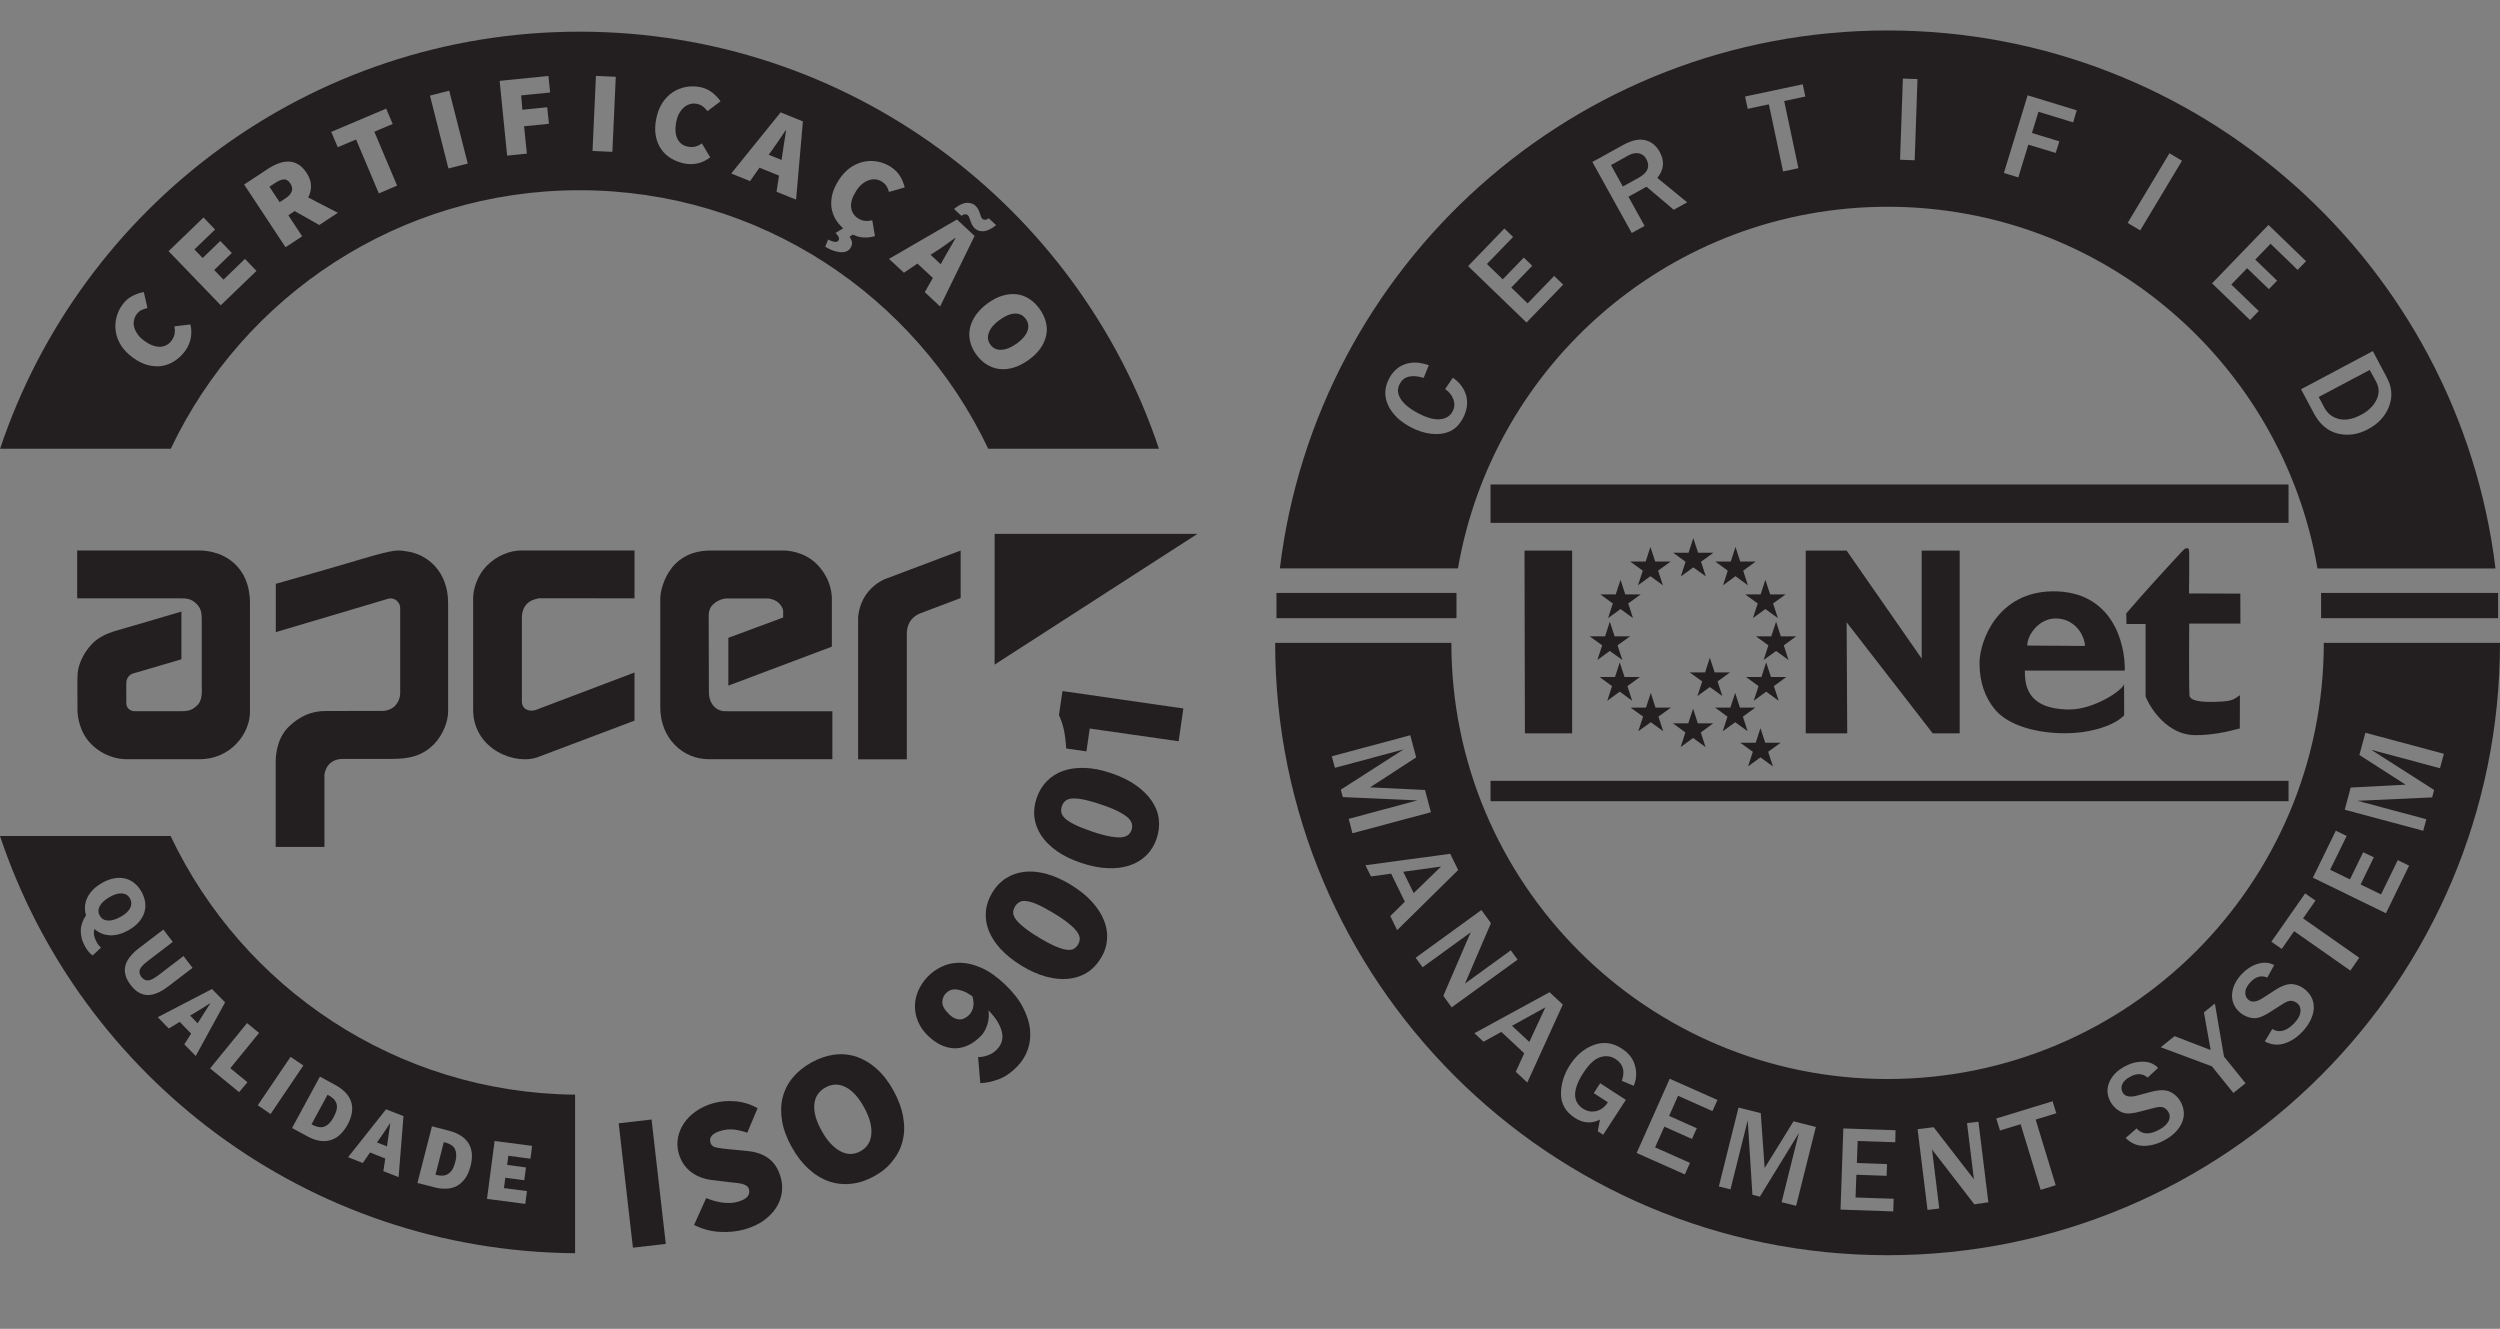 <?xml version="1.0" encoding="utf-8"?>
<!-- Generator: Adobe Illustrator 25.2.1, SVG Export Plug-In . SVG Version: 6.00 Build 0)  -->
<svg version="1.1" id="Layer_1" xmlns="http://www.w3.org/2000/svg" xmlns:xlink="http://www.w3.org/1999/xlink" x="0px" y="0px"
	 viewBox="0 0 249.44 132.58" style="enable-background:new 0 0 249.44 132.58;" xml:space="preserve">
<rect x="0" y="0" width="249.44" height="132.58" fill="#808080" stroke="none"/>
<style type="text/css">
	.st0{fill:#231F20;}
	.st1{fill-rule:evenodd;clip-rule:evenodd;fill:#231F20;}
	.st2{fill:#929497;}
	.st3{fill:#FFFFFF;stroke:#231F20;stroke-width:2.28;stroke-miterlimit:10;}
	.st4{fill:#231F20;stroke:#FFFFFF;stroke-width:1.419;stroke-miterlimit:10;}
	.st5{fill-rule:evenodd;clip-rule:evenodd;fill:#B1B3B5;}
	.st6{fill-rule:evenodd;clip-rule:evenodd;fill:#FFFFFF;}
	.st7{fill-rule:evenodd;clip-rule:evenodd;fill:#231F20;stroke:#231F20;stroke-width:0.235;}
	.st8{fill-rule:evenodd;clip-rule:evenodd;fill:#D0D2D3;}
	.st9{fill-rule:evenodd;clip-rule:evenodd;fill:#FFFFFF;stroke:#FFFFFF;stroke-width:0.235;}
	.st10{fill-rule:evenodd;clip-rule:evenodd;fill:none;stroke:#231F20;stroke-width:1.074;}
	.st11{fill-rule:evenodd;clip-rule:evenodd;fill:#6D6E70;}
	.st12{fill-rule:evenodd;clip-rule:evenodd;fill:none;stroke:#FFFFFF;stroke-width:0.235;}
	.st13{fill:#6D6E70;}
	.st14{fill:#B1B3B5;}
	.st15{fill:#FFFFFF;}
</style>
<g>
	<polygon class="st0" points="148.72,48.34 228.34,48.34 228.34,52.17 148.72,52.17 148.72,48.34 	"/>
	<polygon class="st0" points="148.72,77.91 228.34,77.91 228.34,79.94 148.72,79.94 148.72,77.91 	"/>
	<g>
		<rect x="127.36" y="59.16" class="st1" width="17.96" height="2.52"/>
	</g>
	<g>
		<rect x="231.59" y="59.16" class="st1" width="17.66" height="2.52"/>
	</g>
	<g>
		<polygon class="st1" points="152.15,73.17 152.11,54.94 156.86,54.94 156.86,73.17 		"/>
	</g>
	<g>
		<polygon class="st1" points="180.17,73.17 180.17,54.94 184.25,54.94 191.74,65.71 191.74,54.94 195.53,54.94 195.53,73.17 
			192.84,73.17 184.25,62.09 184.31,73.17 		"/>
	</g>
	<g>
		<path class="st1" d="M211.93,68.27l0.01,3.1c-0.91,0.97-3.24,1.8-5.96,1.79c-2.77,0-5.56-0.77-6.89-2.32
			c-1.05-1.24-1.58-2.8-1.58-4.68c0-2.25,1.84-7.12,7.31-7.16c5.93-0.04,7.24,5.16,7.18,7.91h-9.97c0.03,1.07-0.09,3.85,4.42,3.88
			C208.84,70.81,211.71,68.95,211.93,68.27z M208.03,64.45c-0.03-1.04-0.99-2.76-2.95-2.74c-1.71,0.02-2.82,1.71-2.81,2.7
			L208.03,64.45z"/>
	</g>
	<g>
		<path class="st1" d="M223.53,59.23l0.01,2.99h-5.11c0,0-0.04,5.82,0.02,6.92c0.02,0.27-0.29,1,2.75,0.88
			c1.58-0.06,1.6-0.2,2.29-0.66l-0.01,3.32c-1.24,0.35-2.86,0.68-4.43,0.67c-3.38-0.02-4.97-3.77-4.97-3.87c0,0,0-7.22,0-7.22h-1.91
			l-0.02-1.06c0,0,1.58-1.84,3.2-3.61c1.02-1.12,2.55-2.79,2.58-2.78c0.12-0.13,0.48-0.21,0.48,0.12c0.05,0.01,0,4.28,0,4.28
			L223.53,59.23z"/>
	</g>
	<g>
		<g>
			<polygon class="st0" points="162.85,69.92 161.61,69.01 160.37,69.92 160.84,68.46 159.6,67.55 161.14,67.55 161.61,66.09 
				162.09,67.55 163.62,67.55 162.38,68.46 			"/>
		</g>
	</g>
	<g>
		<g>
			<polygon class="st0" points="161.87,65.85 160.62,64.95 159.38,65.85 159.86,64.39 158.61,63.49 160.15,63.49 160.62,62.03 
				161.1,63.49 162.64,63.49 161.39,64.39 			"/>
		</g>
	</g>
	<g>
		<g>
			<polygon class="st0" points="162.93,61.67 161.69,60.77 160.45,61.67 160.92,60.21 159.68,59.31 161.21,59.31 161.69,57.85 
				162.16,59.31 163.7,59.31 162.46,60.21 			"/>
		</g>
	</g>
	<g>
		<g>
			<polygon class="st0" points="165.92,58.4 164.67,57.49 163.43,58.4 163.91,56.94 162.66,56.03 164.2,56.03 164.67,54.57 
				165.15,56.03 166.69,56.03 165.44,56.94 			"/>
		</g>
	</g>
	<g>
		<g>
			<polygon class="st0" points="170.2,57.51 168.95,56.61 167.71,57.51 168.18,56.05 166.94,55.15 168.48,55.15 168.95,53.69 
				169.43,55.15 170.96,55.15 169.72,56.05 			"/>
		</g>
	</g>
	<g>
		<g>
			<polygon class="st0" points="165.95,72.96 164.71,72.06 163.46,72.96 163.94,71.5 162.69,70.6 164.23,70.6 164.71,69.14 
				165.18,70.6 166.72,70.6 165.47,71.5 			"/>
		</g>
	</g>
	<g>
		<g>
			<polygon class="st0" points="170.17,74.54 168.93,73.63 167.69,74.54 168.16,73.08 166.92,72.17 168.45,72.17 168.93,70.71 
				169.4,72.17 170.94,72.17 169.7,73.08 			"/>
		</g>
	</g>
	<g>
		<g>
			<polygon class="st0" points="174.98,69.92 176.22,69.01 177.47,69.92 176.99,68.46 178.23,67.55 176.7,67.55 176.22,66.09 
				175.75,67.55 174.21,67.55 175.46,68.46 			"/>
		</g>
	</g>
	<g>
		<g>
			<polygon class="st0" points="175.97,65.85 177.21,64.95 178.45,65.85 177.98,64.39 179.22,63.49 177.68,63.49 177.21,62.03 
				176.73,63.49 175.2,63.49 176.44,64.39 			"/>
		</g>
	</g>
	<g>
		<g>
			<polygon class="st0" points="174.9,61.67 176.14,60.77 177.39,61.67 176.91,60.21 178.16,59.31 176.62,59.31 176.14,57.85 
				175.67,59.31 174.13,59.31 175.38,60.21 			"/>
		</g>
	</g>
	<g>
		<g>
			<polygon class="st0" points="171.92,58.4 173.16,57.49 174.4,58.4 173.93,56.94 175.17,56.03 173.63,56.03 173.16,54.57 
				172.69,56.03 171.15,56.03 172.39,56.94 			"/>
		</g>
	</g>
	<g>
		<g>
			<polygon class="st0" points="171.89,72.96 173.13,72.06 174.37,72.96 173.9,71.5 175.14,70.6 173.6,70.6 173.13,69.14 
				172.65,70.6 171.12,70.6 172.36,71.5 			"/>
		</g>
	</g>
	<g>
		<g>
			<polygon class="st0" points="169.36,69.45 170.6,68.55 171.85,69.45 171.37,67.99 172.61,67.09 171.08,67.09 170.6,65.62 
				170.13,67.09 168.59,67.09 169.84,67.99 			"/>
		</g>
	</g>
	<g>
		<g>
			<polygon class="st0" points="174.41,76.47 175.65,75.57 176.9,76.47 176.42,75.01 177.66,74.11 176.13,74.11 175.65,72.65 
				175.18,74.11 173.64,74.11 174.89,75.01 			"/>
		</g>
	</g>
	<path class="st0" d="M85.62,61.56v14.2h4.86V63.17c0-0.47,0.17-1.57,1.46-2.02l3.91-1.48v-4.74l-7.58,2.86
		c-0.1,0.05-1.13,0.46-1.89,1.58C85.72,60.35,85.65,61.35,85.62,61.56"/>
	<path class="st0" d="M63.31,71.9V67.1l-9.58,3.63c-0.72,0.38-1.66,0.15-1.66-0.75V61.6c0-0.34,0.09-0.86,0.42-1.26
		c0.36-0.43,0.86-0.56,1.29-0.65l9.53,0.01v-4.78H52.07c-1.22,0-2.55,0.53-3.57,1.6c-0.9,0.95-1.29,2.32-1.29,3.13v11.16
		c0,3.97,4.27,5.63,6.57,4.69L63.31,71.9z"/>
	<path class="st0" d="M72.11,70.95c-0.84-0.15-1.38-0.89-1.38-1.86l-0.02-7.54c0,0-0.07-0.73,0.39-1.2c0.66-0.67,1.5-0.65,1.52-0.64
		h3.94c0.12,0,0.23,0.01,0.34,0.05c0.59,0.12,1.1,0.54,1.24,1.15v0.11v0.59l-5.47,2.03v4.77L83,64.52v-4.69
		c0-0.16,0.08-1.96-1.52-3.56c-1.3-1.3-3.07-1.34-3.21-1.34H70.9c-4.37,0-5.02,4.09-5.02,4.71v10.93c0,3.09,2.24,5.18,4.84,5.18
		h12.33v-4.78H72.83L72.11,70.95z"/>
	<path class="st0" d="M27.52,58.25v4.82l11.01-3.27c0.79-0.32,1.4,0.26,1.4,0.87v8.5c0,0.34-0.14,0.87-0.52,1.26
		c-0.58,0.58-1.38,0.5-1.38,0.5l-4.86,0.01c-0.56,0.05-2.34-0.3-4.22,1.44c-1.22,1.08-1.44,2.7-1.44,3.62v8.5h4.86v-6.92
		c-0.05-0.56,0.24-1.09,0.5-1.36c0.22-0.22,0.66-0.5,1.32-0.5h4.89c1.64,0,3.05-0.24,4.27-1.52c0.92-0.97,1.36-2.34,1.36-3.16V60.15
		c0-3.14-2.08-4.87-4.15-5.14c-0.88-0.12-0.99-0.27-4.55,0.79C31.91,57.02,27.52,58.25,27.52,58.25"/>
	<path class="st0" d="M20.13,61.81v6.78c0,0,0.12,1.2-0.38,1.71c-0.49,0.5-0.83,0.66-1.67,0.66H13.5c-0.32,0.03-0.92-0.17-0.9-0.86
		v-1.8c0-0.34,0.02-0.5,0.19-0.75c0.23-0.33,0.54-0.37,0.9-0.47l4.41-1.3v-4.76l-5.51,1.62c-0.99,0.3-2.39,0.55-3.41,1.61
		c-0.96,1-1.45,2.25-1.45,3.24c-0.02,0,0,3.35,0,3.35c0,0.66,0.21,2.22,1.34,3.37c1.2,1.23,2.68,1.54,3.49,1.54h7.36
		c3.11,0,5.02-2.57,5.02-4.71V60.18c0-3.65-2.55-5.26-5.13-5.26H7.7v4.78h10.21c0.66,0,1.09,0.02,1.58,0.44
		C20.01,60.6,20.13,61.01,20.13,61.81"/>
	<polygon class="st0" points="99.24,53.27 99.24,66.31 119.47,53.27 	"/>
	<g>
		<path class="st0" d="M61.73,112.08l3.28-0.38l1.42,12.41l-3.28,0.38L61.73,112.08z"/>
		<path class="st0" d="M70.46,119.54c0.53,0.22,1.07,0.37,1.63,0.45c0.56,0.07,1.06,0.05,1.51-0.08c0.48-0.14,0.81-0.31,0.98-0.52
			c0.17-0.21,0.22-0.45,0.15-0.72c-0.04-0.15-0.11-0.26-0.22-0.34c-0.1-0.08-0.24-0.14-0.4-0.19c-0.17-0.05-0.36-0.08-0.58-0.11
			c-0.22-0.02-0.47-0.05-0.76-0.08l-1.68-0.21c-0.36-0.03-0.71-0.11-1.06-0.23c-0.35-0.12-0.68-0.29-0.98-0.5
			c-0.3-0.21-0.57-0.48-0.8-0.8c-0.23-0.32-0.41-0.7-0.53-1.13c-0.15-0.52-0.17-1.03-0.08-1.55c0.1-0.51,0.29-0.99,0.59-1.44
			c0.3-0.45,0.7-0.85,1.19-1.2c0.49-0.35,1.07-0.62,1.72-0.81c0.69-0.2,1.43-0.26,2.21-0.2c0.78,0.06,1.53,0.29,2.24,0.69
			l-1.03,2.45c-0.49-0.17-0.94-0.27-1.36-0.32c-0.42-0.04-0.85,0-1.29,0.13c-0.4,0.11-0.68,0.27-0.87,0.46
			c-0.18,0.2-0.24,0.43-0.16,0.7c0.08,0.28,0.3,0.46,0.66,0.52c0.36,0.07,0.84,0.12,1.46,0.18l1.62,0.16
			c0.84,0.08,1.53,0.33,2.09,0.75s0.95,1.04,1.19,1.88c0.14,0.51,0.18,1.02,0.1,1.55c-0.08,0.53-0.27,1.02-0.57,1.49
			c-0.3,0.46-0.71,0.88-1.23,1.26c-0.52,0.37-1.16,0.67-1.91,0.88c-0.77,0.22-1.59,0.3-2.48,0.25c-0.89-0.05-1.74-0.28-2.56-0.69
			L70.46,119.54z"/>
		<path class="st0" d="M87.24,117.35c-0.76,0.42-1.53,0.68-2.29,0.76c-0.76,0.09-1.5,0.01-2.22-0.23c-0.71-0.24-1.39-0.65-2.03-1.23
			c-0.64-0.58-1.21-1.31-1.71-2.21c-0.5-0.9-0.82-1.76-0.96-2.6c-0.14-0.84-0.12-1.62,0.06-2.34c0.18-0.72,0.51-1.38,1-1.97
			c0.49-0.59,1.11-1.1,1.87-1.52c0.75-0.42,1.51-0.67,2.27-0.78c0.76-0.1,1.5-0.03,2.21,0.2c0.71,0.24,1.38,0.63,2.01,1.19
			c0.63,0.56,1.2,1.29,1.69,2.18c0.5,0.9,0.82,1.77,0.97,2.62c0.15,0.85,0.14,1.64-0.04,2.37c-0.17,0.73-0.5,1.4-0.99,2.01
			C88.61,116.43,87.99,116.94,87.24,117.35z M85.86,114.86c0.66-0.37,1.02-0.94,1.08-1.73c0.06-0.79-0.19-1.68-0.74-2.67
			c-0.55-1-1.17-1.66-1.84-2c-0.68-0.34-1.35-0.32-2.01,0.05c-0.66,0.37-1.03,0.93-1.1,1.68c-0.07,0.75,0.17,1.63,0.72,2.62
			c0.55,1,1.18,1.68,1.87,2.05C84.52,115.23,85.2,115.23,85.86,114.86z"/>
		<path class="st0" d="M97.59,105.47c0.29,0.01,0.62-0.05,0.98-0.18c0.36-0.13,0.66-0.32,0.9-0.58c0.21-0.22,0.37-0.47,0.46-0.73
			s0.12-0.55,0.06-0.88c-0.05-0.32-0.19-0.68-0.4-1.06c-0.21-0.38-0.54-0.79-0.96-1.23c0.03,0.24,0.04,0.49,0.02,0.73
			c-0.02,0.25-0.07,0.48-0.14,0.7c-0.07,0.22-0.16,0.43-0.26,0.61c-0.1,0.18-0.21,0.33-0.32,0.45c-0.36,0.38-0.75,0.69-1.16,0.91
			c-0.42,0.22-0.85,0.35-1.3,0.38c-0.45,0.03-0.91-0.05-1.39-0.24c-0.48-0.19-0.95-0.5-1.43-0.95c-0.48-0.45-0.82-0.93-1.04-1.45
			c-0.22-0.51-0.33-1.04-0.32-1.56c0-0.53,0.11-1.04,0.33-1.54c0.22-0.5,0.52-0.96,0.92-1.38c0.41-0.43,0.89-0.77,1.44-1.03
			c0.55-0.26,1.16-0.39,1.83-0.38c0.66,0.01,1.37,0.18,2.12,0.51c0.75,0.33,1.53,0.88,2.33,1.64c0.8,0.76,1.4,1.52,1.8,2.29
			c0.4,0.77,0.64,1.51,0.71,2.21c0.07,0.7,0,1.37-0.22,2c-0.22,0.63-0.56,1.18-1.01,1.65c-0.6,0.63-1.23,1.07-1.88,1.32
			c-0.66,0.24-1.27,0.38-1.85,0.39L97.59,105.47z M96.71,101.25c0.19-0.2,0.33-0.46,0.39-0.77c0.07-0.31,0.04-0.66-0.08-1.08
			c-0.35-0.24-0.67-0.42-0.95-0.52c-0.28-0.1-0.53-0.16-0.75-0.16c-0.21-0.01-0.4,0.03-0.55,0.1c-0.15,0.08-0.28,0.17-0.39,0.28
			c-0.24,0.25-0.36,0.56-0.36,0.91c0,0.36,0.23,0.76,0.69,1.2c0.21,0.2,0.41,0.34,0.6,0.41s0.36,0.1,0.53,0.09
			c0.16-0.01,0.32-0.06,0.46-0.15C96.45,101.49,96.59,101.38,96.71,101.25z"/>
		<path class="st0" d="M109.83,95.62c-0.37,0.6-0.82,1.08-1.37,1.42c-0.55,0.34-1.16,0.55-1.85,0.62c-0.69,0.07-1.43,0-2.22-0.21
			c-0.79-0.21-1.62-0.58-2.47-1.1c-0.85-0.52-1.55-1.08-2.1-1.68c-0.54-0.6-0.94-1.22-1.18-1.85c-0.24-0.64-0.33-1.27-0.27-1.91
			c0.06-0.64,0.28-1.26,0.64-1.86s0.82-1.08,1.36-1.42c0.54-0.35,1.15-0.56,1.82-0.64c0.67-0.08,1.4-0.02,2.18,0.19
			c0.78,0.21,1.6,0.57,2.46,1.09c0.85,0.52,1.56,1.08,2.11,1.69c0.55,0.61,0.96,1.23,1.21,1.87c0.26,0.64,0.36,1.28,0.3,1.93
			C110.41,94.4,110.2,95.02,109.83,95.62z M107.56,94.25c0.11-0.18,0.16-0.37,0.17-0.57c0.01-0.21-0.08-0.43-0.24-0.68
			c-0.17-0.24-0.44-0.52-0.82-0.83c-0.38-0.31-0.9-0.67-1.56-1.07c-0.66-0.4-1.21-0.69-1.65-0.88c-0.44-0.19-0.8-0.29-1.09-0.32
			c-0.28-0.03-0.51,0.01-0.68,0.12c-0.17,0.11-0.31,0.25-0.41,0.42c-0.11,0.19-0.18,0.38-0.19,0.57c-0.01,0.19,0.06,0.41,0.22,0.65
			c0.16,0.24,0.42,0.51,0.79,0.81c0.37,0.31,0.88,0.66,1.54,1.06c0.66,0.4,1.21,0.69,1.67,0.89c0.45,0.19,0.83,0.31,1.12,0.34
			c0.29,0.04,0.53,0.01,0.71-0.09C107.3,94.58,107.45,94.43,107.56,94.25z"/>
		<path class="st0" d="M115.41,83.66c-0.23,0.67-0.57,1.23-1.03,1.68s-1.01,0.79-1.67,1.01c-0.65,0.22-1.39,0.31-2.21,0.27
			c-0.82-0.03-1.7-0.21-2.65-0.53c-0.95-0.32-1.75-0.71-2.41-1.18c-0.66-0.47-1.18-0.98-1.55-1.55c-0.38-0.57-0.6-1.17-0.68-1.8
			s0-1.29,0.23-1.95c0.23-0.67,0.57-1.23,1.02-1.68c0.45-0.46,1-0.8,1.63-1.02c0.64-0.22,1.36-0.32,2.17-0.29
			c0.81,0.03,1.69,0.21,2.63,0.53c0.95,0.32,1.76,0.72,2.43,1.19c0.67,0.47,1.2,0.99,1.59,1.56c0.39,0.57,0.63,1.18,0.71,1.82
			C115.7,82.34,115.63,82.99,115.41,83.66z M112.9,82.81c0.07-0.19,0.08-0.39,0.04-0.6c-0.04-0.2-0.17-0.4-0.38-0.61
			c-0.22-0.2-0.54-0.41-0.98-0.64c-0.44-0.22-1.02-0.46-1.75-0.7c-0.73-0.25-1.33-0.41-1.8-0.5c-0.47-0.09-0.85-0.11-1.13-0.08
			c-0.28,0.03-0.49,0.12-0.64,0.26c-0.14,0.14-0.25,0.31-0.31,0.5c-0.07,0.21-0.09,0.41-0.06,0.6c0.03,0.19,0.15,0.39,0.35,0.59
			c0.2,0.2,0.52,0.41,0.94,0.62c0.43,0.22,1,0.45,1.73,0.7c0.73,0.25,1.33,0.41,1.82,0.5c0.48,0.09,0.87,0.12,1.17,0.09
			c0.29-0.03,0.52-0.11,0.67-0.24C112.71,83.18,112.83,83.02,112.9,82.81z"/>
		<path class="st0" d="M108.73,72.69l-0.33,2.28l-2.02-0.29c-0.04-0.71-0.12-1.31-0.22-1.82c-0.11-0.51-0.27-1.01-0.5-1.51l0.35-2.4
			l12.06,1.74l-0.47,3.27L108.73,72.69z"/>
	</g>
	<g>
		<path class="st0" d="M236.44,36.91l-5.09,2.7l0.57,1.07c0.31,0.58,0.78,0.95,1.43,1.12c0.65,0.17,1.4,0.03,2.26-0.43
			c0.7-0.37,1.2-0.86,1.5-1.47c0.3-0.61,0.29-1.2-0.01-1.78L236.44,36.91z"/>
		<path class="st0" d="M163.52,15.3c-0.33-0.07-0.69,0.01-1.09,0.23l-1.69,0.94l1.18,2.14l1.59-0.88c0.46-0.26,0.75-0.54,0.87-0.86
			c0.12-0.32,0.08-0.65-0.11-0.99C164.1,15.56,163.85,15.37,163.52,15.3z"/>
		<path class="st0" d="M188.33,3.04c-31.23,0-56.97,23.43-60.63,53.67l17.77,0c3.53-20.49,21.37-36.08,42.87-36.08
			c21.5,0,39.36,15.59,42.89,36.09l17.76,0C245.32,26.47,219.56,3.04,188.33,3.04z M145.97,41.72c-0.35,0.65-0.79,1.1-1.34,1.33
			c-0.55,0.23-1.16,0.31-1.84,0.23c-0.68-0.08-1.36-0.3-2.04-0.66c-1.09-0.58-1.84-1.31-2.25-2.19c-0.41-0.88-0.37-1.77,0.11-2.68
			c0.38-0.71,0.91-1.18,1.6-1.42c0.69-0.24,1.47-0.2,2.35,0.11l-0.51,1.26c-1.2-0.35-1.99-0.16-2.39,0.6
			c-0.26,0.48-0.23,0.98,0.08,1.48c0.31,0.51,0.89,0.99,1.74,1.44c0.87,0.46,1.6,0.67,2.19,0.61c0.59-0.05,1.02-0.31,1.27-0.79
			c0.2-0.38,0.22-0.78,0.07-1.2c-0.16-0.42-0.43-0.76-0.82-1.02l0.77-1.13c0.67,0.46,1.12,1.05,1.33,1.77
			C146.48,40.19,146.38,40.94,145.97,41.72z M152.31,32.18l-5.83-5.63l3.62-3.75l0.87,0.84l-2.61,2.7l1.58,1.53l2.1-2.17l0.84,0.82
			l-2.09,2.17l1.63,1.58l2.65-2.74l0.9,0.87L152.31,32.18z M167,20.93l-2.72-2.3l-1.8,1l1.61,2.91l-1.28,0.71l-3.93-7.09l3.08-1.7
			c0.86-0.47,1.59-0.63,2.21-0.47c0.62,0.16,1.09,0.55,1.43,1.17c0.5,0.91,0.43,1.77-0.24,2.59l2.98,2.44L167,20.93z M179.44,16.78
			l-1.53,0.33l-1.42-6.7l-2.11,0.45l-0.26-1.23l5.75-1.22l0.26,1.22l-2.11,0.45L179.44,16.78z M191.04,15.99l-1.46-0.05l0.28-8.1
			l1.46,0.05L191.04,15.99z M206.85,12.21l-3.46-1.06l-0.65,2.12l2.73,0.83l-0.36,1.16l-2.73-0.83l-1,3.27l-1.44-0.44l2.37-7.75
			l4.9,1.5L206.85,12.21z M213.54,22.99l-1.25-0.75l4.17-6.95l1.25,0.75L213.54,22.99z M227.2,28l-0.82,0.85l-2.17-2.09l-1.58,1.63
			l2.74,2.64l-0.87,0.9l-3.79-3.66l5.63-5.83l3.75,3.62l-0.84,0.87l-2.7-2.61l-1.53,1.58L227.2,28z M236.28,42.82
			c-1.01,0.54-2.02,0.69-3.03,0.44c-1-0.25-1.81-0.93-2.41-2.07l-1.25-2.35l7.16-3.81l1.4,2.64c0.52,0.98,0.59,1.94,0.21,2.9
			C237.99,41.53,237.3,42.28,236.28,42.82z"/>
	</g>
	<g>
		<polygon class="st0" points="152.59,103.96 154.19,100.51 150.86,102.35 		"/>
		<polygon class="st0" points="141.05,89.11 143.78,86.46 140.01,86.98 		"/>
		<path class="st0" d="M231.86,64.14c0,24.04-19.49,43.52-43.53,43.52c-24.04,0-43.52-19.49-43.52-43.52h-17.58
			c0,33.75,27.36,61.1,61.1,61.1c33.75,0,61.11-27.36,61.11-61.1H231.86z M134.57,81.7l6.85-1.84l-7.44-0.33l-0.2-0.74l6.27-4.02
			l-6.86,1.84l-0.31-1.15l7.83-2.1l0.59,2.21l-4.6,2.99l5.48,0.26l0.59,2.22l-7.83,2.1L134.57,81.7z M138.72,91.4l1.45-1.43
			l-1.37-2.8l-2.01,0.28l-0.55-1.12l8.46-1.14l0.79,1.62l-6.09,6L138.72,91.4z M144.84,100.51l-0.83-1.15l2.38-5.53
			c0.03-0.09,0.09-0.22,0.18-0.41c0.04-0.09,0.1-0.22,0.18-0.4l-4.81,3.49l-0.69-0.95l6.56-4.76l0.95,1.31l-2.19,5.1
			c-0.02,0.04-0.15,0.35-0.4,0.93l4.57-3.32l0.68,0.93L144.84,100.51z M151.24,106.94l0.84-1.85l-2.28-2.13l-1.78,0.98l-0.91-0.85
			l7.5-4.09l1.32,1.23l-3.54,7.78L151.24,106.94z M163.01,108.34l-1.19-0.5c0.34-0.96,0.13-1.68-0.62-2.17
			c-0.48-0.31-1-0.37-1.56-0.18c-0.56,0.19-1.1,0.7-1.63,1.51c-1.12,1.72-1.13,2.92-0.06,3.62c0.42,0.27,0.86,0.35,1.32,0.24
			c0.46-0.11,0.85-0.4,1.16-0.88l-1.41-0.91l0.64-0.99l2.56,1.66l-2.26,3.48l-0.54-0.35l0.22-1.16c-0.84,0.42-1.67,0.37-2.5-0.17
			c-0.93-0.6-1.39-1.4-1.39-2.4c0-1,0.3-1.96,0.9-2.89c0.64-0.98,1.43-1.64,2.38-1.99c0.95-0.35,1.88-0.23,2.8,0.37
			c0.68,0.44,1.12,1.01,1.3,1.69C163.33,107,163.28,107.67,163.01,108.34z M170.86,110.86l-3.43-1.53l-0.89,2.01l2.76,1.23
			l-0.48,1.07l-2.76-1.23l-0.92,2.07l3.48,1.55l-0.51,1.15l-4.81-2.14l3.3-7.41l4.76,2.12L170.86,110.86z M179.21,120.31l-1.45-0.36
			l1.72-6.89l-3.89,6.34l-0.74-0.19l-0.47-7.43l-1.72,6.89l-1.16-0.29l1.96-7.87l2.22,0.55l0.39,5.48l2.88-4.66l2.23,0.56
			L179.21,120.31z M189.1,113.97l-3.75-0.13l-0.08,2.2l3.01,0.11l-0.04,1.17l-3.02-0.11l-0.08,2.27l3.8,0.13l-0.04,1.26l-5.26-0.18
			l0.28-8.1l5.21,0.18L189.1,113.97z M196.99,120.16l-3.68-4.77c-0.06-0.07-0.15-0.19-0.28-0.36c-0.06-0.07-0.15-0.19-0.26-0.34
			l0.72,5.89l-1.17,0.14l-0.99-8.05l1.6-0.2l3.4,4.39c0.03,0.04,0.23,0.31,0.62,0.8l-0.69-5.6l1.14-0.14l0.99,8.04L196.99,120.16z
			 M205.11,118.26l-1.5,0.46l-2-6.55l-2.06,0.63l-0.37-1.2l5.62-1.72l0.37,1.2l-2.06,0.63L205.11,118.26z M217.7,112.02
			c-0.3,0.69-0.87,1.27-1.71,1.73c-0.7,0.39-1.4,0.58-2.09,0.58c-0.69,0-1.3-0.27-1.81-0.79l1.09-0.95c0.54,0.62,1.3,0.66,2.3,0.1
			c0.45-0.25,0.75-0.53,0.9-0.85c0.15-0.31,0.14-0.61-0.01-0.87c-0.11-0.19-0.26-0.34-0.46-0.45c-0.2-0.1-0.51-0.1-0.93,0.01
			l-1.55,0.4c-0.53,0.14-0.95,0.19-1.26,0.16c-0.31-0.03-0.61-0.15-0.89-0.36c-0.29-0.21-0.52-0.47-0.7-0.79
			c-0.35-0.63-0.4-1.27-0.14-1.92c0.26-0.64,0.76-1.17,1.49-1.58c0.61-0.34,1.23-0.51,1.86-0.51c0.63,0,1.14,0.21,1.54,0.62
			l-1.05,0.97c-0.49-0.43-1.07-0.46-1.76-0.08c-0.4,0.22-0.66,0.47-0.77,0.75c-0.12,0.28-0.1,0.55,0.04,0.81
			c0.23,0.41,0.71,0.51,1.46,0.31l1.37-0.37c0.83-0.22,1.47-0.22,1.92,0c0.45,0.22,0.79,0.55,1.03,0.98
			C217.96,110.64,218,111.33,217.7,112.02z M222.84,109.05l-2.15-2.66l-5.1-1.9l1.38-1.11l3.6,1.39l-0.67-3.76l1.09-0.88l0.91,5.29
			l2.15,2.66L222.84,109.05z M229.75,102.91c-0.55,0.59-1.15,0.99-1.81,1.2c-0.66,0.21-1.32,0.15-1.97-0.2l0.75-1.24
			c0.7,0.42,1.44,0.22,2.22-0.61c0.35-0.38,0.55-0.74,0.59-1.09c0.04-0.34-0.05-0.62-0.27-0.83c-0.16-0.15-0.36-0.24-0.58-0.28
			c-0.22-0.04-0.52,0.06-0.88,0.29l-1.35,0.86c-0.46,0.29-0.85,0.47-1.15,0.54c-0.3,0.07-0.62,0.05-0.96-0.06
			c-0.34-0.11-0.64-0.28-0.91-0.53c-0.53-0.49-0.77-1.09-0.72-1.78c0.05-0.69,0.36-1.34,0.93-1.96c0.48-0.51,1.01-0.86,1.61-1.05
			c0.6-0.19,1.15-0.15,1.66,0.12l-0.69,1.25c-0.6-0.26-1.16-0.11-1.69,0.47c-0.31,0.33-0.48,0.65-0.5,0.96
			c-0.02,0.31,0.07,0.56,0.28,0.76c0.34,0.32,0.83,0.26,1.48-0.16l1.19-0.77c0.72-0.47,1.33-0.67,1.83-0.6
			c0.49,0.07,0.92,0.28,1.28,0.61c0.58,0.54,0.84,1.19,0.76,1.94C230.76,101.49,230.4,102.21,229.75,102.91z M234.51,96.84
			l-5.61-3.93l-1.24,1.77l-1.03-0.72l3.37-4.82l1.03,0.72l-1.24,1.77l5.61,3.93L234.51,96.84z M238.06,91.12l-7.29-3.55l2.29-4.69
			l1.08,0.53l-1.65,3.37l1.98,0.96l1.32-2.71l1.06,0.51l-1.32,2.71l2.04,0.99l1.67-3.42l1.13,0.55L238.06,91.12z M242.87,78.82
			l-0.2,0.74l-7.44,0.34l6.86,1.84l-0.31,1.15l-7.83-2.1l0.59-2.21l5.48-0.29l-4.61-2.96l0.6-2.22l7.83,2.1l-0.39,1.44l-6.86-1.84
			L242.87,78.82z"/>
	</g>
	<g>
		<path class="st0" d="M77.01,15.01l-0.31,0.43l1.28,0.52l0.08-0.53c0.05-0.37,0.11-0.77,0.18-1.19c0.07-0.43,0.14-0.83,0.19-1.22
			L78.39,13c-0.22,0.33-0.45,0.67-0.69,1.02C77.46,14.38,77.23,14.71,77.01,15.01z"/>
		<path class="st0" d="M28.33,17.9c-0.24,0.01-0.52,0.12-0.85,0.34l-0.6,0.39l1.02,1.54l0.6-0.39c0.67-0.44,0.82-0.94,0.46-1.49
			C28.78,18.02,28.57,17.89,28.33,17.9z"/>
		<path class="st0" d="M94.3,24.46c-0.35,0.25-0.68,0.47-1,0.67l-0.45,0.29l1.01,0.94l0.26-0.47c0.18-0.33,0.38-0.68,0.6-1.05
			c0.22-0.37,0.43-0.73,0.61-1.07l-0.03-0.03C94.98,23.97,94.65,24.21,94.3,24.46z"/>
		<path class="st0" d="M101.26,31.29c-0.45,0.01-0.96,0.22-1.51,0.62c-0.55,0.4-0.92,0.82-1.08,1.27c-0.17,0.44-0.12,0.84,0.15,1.21
			c0.27,0.37,0.64,0.54,1.11,0.51c0.47-0.03,0.99-0.24,1.54-0.64c0.55-0.4,0.9-0.82,1.05-1.25c0.15-0.43,0.09-0.82-0.17-1.19
			C102.07,31.45,101.72,31.27,101.26,31.29z"/>
		<path class="st0" d="M57.82,3.16c-26.9,0-49.73,17.43-57.81,41.61h17.03c7.24-15.25,22.78-25.79,40.78-25.79
			c18,0,33.54,10.54,40.78,25.79h17.03C107.54,20.58,84.72,3.16,57.82,3.16z M19.03,33.76c-0.09,0.44-0.27,0.85-0.54,1.23
			c-0.29,0.4-0.62,0.73-1.01,0.99c-0.38,0.26-0.8,0.44-1.25,0.52c-0.45,0.08-0.93,0.06-1.43-0.06c-0.5-0.12-1.01-0.37-1.53-0.75
			c-0.51-0.37-0.91-0.78-1.19-1.22c-0.28-0.45-0.46-0.91-0.53-1.38c-0.07-0.47-0.05-0.94,0.06-1.4c0.12-0.46,0.31-0.89,0.6-1.28
			c0.28-0.39,0.61-0.68,1-0.88c0.39-0.2,0.77-0.33,1.14-0.39l0.36,1.59c-0.24,0.06-0.45,0.13-0.62,0.22
			c-0.18,0.09-0.34,0.24-0.48,0.44c-0.13,0.18-0.21,0.38-0.25,0.61c-0.04,0.22-0.03,0.45,0.04,0.68c0.06,0.23,0.18,0.46,0.34,0.69
			c0.17,0.23,0.39,0.44,0.66,0.64c0.57,0.41,1.1,0.61,1.58,0.59c0.48-0.02,0.86-0.23,1.14-0.62c0.17-0.24,0.27-0.47,0.31-0.71
			c0.03-0.24,0.02-0.47-0.02-0.71L19,32.37C19.11,32.85,19.12,33.31,19.03,33.76z M22.03,30.46l-5.21-5.4l3.49-3.36l1.15,1.2
			l-2.06,1.99l0.82,0.85l1.76-1.7l1.15,1.2l-1.76,1.7l0.93,0.96l2.14-2.07l1.15,1.2L22.03,30.46z M31.86,22.45l-2.46-1.39
			l-0.63,0.42l1.38,2.1l-1.66,1.09l-4.13-6.26l2.37-1.56c0.33-0.22,0.67-0.4,1.02-0.53c0.35-0.14,0.69-0.2,1.02-0.2
			c0.33,0,0.65,0.09,0.95,0.26c0.31,0.17,0.59,0.45,0.85,0.84c0.3,0.45,0.45,0.88,0.46,1.3c0.01,0.42-0.08,0.81-0.28,1.18l2.96,1.53
			L31.86,22.45z M37.8,19.3l-2.27-5.38l-1.83,0.77l-0.65-1.53l5.48-2.32l0.65,1.53l-1.83,0.77l2.27,5.38L37.8,19.3z M44.74,16.81
			l-1.84-7.27l1.92-0.49l1.85,7.27L44.74,16.81z M52.12,10.95l2.48-0.25l0.17,1.65l-2.48,0.25l0.28,2.73l-1.97,0.2l-0.75-7.46
			l4.87-0.49l0.17,1.65l-2.89,0.29L52.12,10.95z M96.43,20.24c0.37-0.02,0.67,0.07,0.9,0.29c0.11,0.11,0.2,0.22,0.27,0.35
			c0.06,0.13,0.12,0.25,0.16,0.38c0.04,0.12,0.08,0.23,0.11,0.33c0.03,0.1,0.08,0.18,0.14,0.24c0.07,0.06,0.15,0.1,0.26,0.1
			c0.1,0,0.24-0.05,0.39-0.15l0.73,0.68c-0.23,0.19-0.44,0.33-0.65,0.43c-0.21,0.1-0.4,0.16-0.58,0.18c-0.18,0.02-0.35,0-0.5-0.05
			c-0.15-0.05-0.28-0.13-0.4-0.24c-0.11-0.1-0.2-0.22-0.27-0.35c-0.06-0.13-0.12-0.25-0.16-0.38c-0.04-0.12-0.08-0.24-0.12-0.34
			c-0.04-0.1-0.08-0.18-0.14-0.23c-0.07-0.06-0.15-0.1-0.26-0.1c-0.1,0-0.23,0.05-0.39,0.15l-0.73-0.68
			C95.65,20.47,96.06,20.27,96.43,20.24z M61.1,15.15l-1.98-0.09l0.34-7.49l1.98,0.09L61.1,15.15z M67.59,13.85
			c0.22,0.43,0.56,0.69,1.04,0.78c0.29,0.06,0.54,0.05,0.77-0.01c0.23-0.07,0.44-0.17,0.63-0.31l0.83,1.39
			c-0.39,0.3-0.8,0.5-1.25,0.6c-0.44,0.1-0.89,0.1-1.34,0.01c-0.48-0.1-0.92-0.27-1.32-0.51c-0.4-0.24-0.73-0.55-0.99-0.93
			c-0.26-0.38-0.44-0.82-0.53-1.33c-0.09-0.51-0.08-1.08,0.05-1.7c0.12-0.62,0.33-1.15,0.62-1.59c0.29-0.44,0.64-0.79,1.03-1.05
			c0.4-0.26,0.83-0.43,1.3-0.52c0.47-0.09,0.94-0.08,1.42,0.01c0.47,0.09,0.87,0.28,1.21,0.54c0.34,0.27,0.62,0.56,0.83,0.88
			l-1.3,0.98c-0.15-0.19-0.3-0.35-0.46-0.47c-0.16-0.12-0.36-0.21-0.6-0.26c-0.22-0.04-0.44-0.04-0.66,0.02
			c-0.22,0.06-0.42,0.16-0.6,0.31c-0.18,0.15-0.35,0.35-0.49,0.6c-0.14,0.25-0.24,0.54-0.31,0.87
			C67.34,12.86,67.38,13.42,67.59,13.85z M79.43,19.92l-1.95-0.79l0.25-1.61l-1.95-0.79l-0.94,1.34l-1.88-0.76l4.93-6.1l2.22,0.9
			L79.43,19.92z M87.99,18.12c-0.19-0.12-0.39-0.19-0.62-0.22c-0.23-0.03-0.45,0-0.68,0.08c-0.23,0.08-0.45,0.2-0.67,0.38
			c-0.22,0.18-0.42,0.41-0.6,0.7c-0.38,0.6-0.55,1.13-0.5,1.61c0.05,0.48,0.28,0.84,0.68,1.11c0.25,0.16,0.49,0.24,0.73,0.26
			c0.24,0.02,0.47,0,0.7-0.07l0.27,1.59c-0.47,0.14-0.93,0.17-1.38,0.11c-0.29-0.04-0.56-0.14-0.83-0.26l-0.33,0.23
			c0.13,0.17,0.21,0.34,0.25,0.52c0.03,0.18-0.02,0.37-0.15,0.58c-0.11,0.18-0.26,0.29-0.44,0.36c-0.18,0.06-0.38,0.08-0.61,0.06
			c-0.22-0.02-0.46-0.08-0.72-0.17c-0.25-0.1-0.5-0.22-0.75-0.37l0.29-0.72c0.24,0.12,0.45,0.2,0.64,0.23
			c0.19,0.03,0.32-0.02,0.4-0.15c0.05-0.07,0.05-0.16,0.03-0.27c-0.03-0.11-0.14-0.26-0.33-0.47l0.76-0.46
			c-0.19-0.17-0.37-0.35-0.52-0.55c-0.29-0.37-0.48-0.78-0.59-1.22c-0.11-0.45-0.11-0.92-0.02-1.43c0.1-0.51,0.32-1.03,0.66-1.57
			c0.34-0.53,0.72-0.95,1.15-1.26c0.43-0.3,0.88-0.51,1.34-0.61c0.46-0.1,0.93-0.11,1.4-0.02c0.47,0.09,0.91,0.26,1.32,0.52
			c0.4,0.26,0.71,0.57,0.94,0.94c0.22,0.37,0.37,0.75,0.46,1.12l-1.57,0.45c-0.07-0.24-0.15-0.44-0.26-0.61
			C88.35,18.41,88.2,18.26,87.99,18.12z M92.27,29.15l0.81-1.42l-1.54-1.43l-1.35,0.91l-1.49-1.38l6.78-3.93l1.76,1.64l-3.44,7.04
			L92.27,29.15z M103.83,34.73c-0.29,0.42-0.68,0.81-1.18,1.17c-0.5,0.36-0.99,0.62-1.49,0.77c-0.49,0.15-0.97,0.2-1.42,0.15
			c-0.45-0.05-0.87-0.2-1.27-0.44c-0.4-0.24-0.75-0.58-1.05-0.99c-0.31-0.42-0.52-0.86-0.62-1.31c-0.11-0.45-0.12-0.89-0.02-1.34
			c0.09-0.44,0.29-0.88,0.58-1.3c0.3-0.42,0.69-0.82,1.19-1.18c0.5-0.36,0.99-0.62,1.48-0.76c0.49-0.15,0.95-0.19,1.4-0.14
			c0.44,0.05,0.86,0.2,1.25,0.45c0.39,0.25,0.74,0.58,1.04,1c0.3,0.42,0.51,0.85,0.63,1.3c0.12,0.45,0.13,0.89,0.04,1.33
			C104.3,33.88,104.12,34.31,103.83,34.73z"/>
	</g>
	<g>
		<path class="st0" d="M37.85,113.65l-0.24,0.34l1,0.39l0.06-0.41c0.04-0.29,0.08-0.6,0.13-0.93c0.05-0.33,0.1-0.65,0.14-0.95
			l-0.03-0.01c-0.17,0.25-0.35,0.52-0.53,0.8C38.2,113.16,38.02,113.41,37.85,113.65z"/>
		<path class="st0" d="M33.25,109.61c-0.14-0.13-0.31-0.24-0.49-0.34l-0.08-0.04l-1.6,2.95l0.08,0.04c0.18,0.1,0.37,0.17,0.56,0.22
			c0.19,0.04,0.37,0.04,0.55,0c0.18-0.05,0.35-0.15,0.53-0.31c0.17-0.16,0.34-0.39,0.5-0.69c0.16-0.3,0.26-0.56,0.3-0.79
			c0.03-0.23,0.02-0.42-0.04-0.59C33.49,109.89,33.39,109.74,33.25,109.61z"/>
		<path class="st0" d="M20.13,100.63c-0.28,0.18-0.55,0.34-0.8,0.49l-0.36,0.21l0.75,0.77l0.22-0.35c0.15-0.25,0.32-0.51,0.5-0.79
			c0.19-0.28,0.36-0.55,0.52-0.81l-0.03-0.03C20.69,100.28,20.42,100.45,20.13,100.63z"/>
		<path class="st0" d="M10.77,91.85c0.37,0.02,0.8-0.11,1.31-0.4c0.46-0.26,0.77-0.55,0.92-0.87c0.15-0.32,0.14-0.63-0.03-0.94
			c-0.18-0.31-0.44-0.47-0.79-0.5c-0.35-0.03-0.76,0.09-1.22,0.35c-0.5,0.29-0.84,0.59-1.01,0.92c-0.17,0.33-0.17,0.64,0.01,0.95
			C10.13,91.67,10.4,91.83,10.77,91.85z"/>
		<path class="st0" d="M44.93,114.19c-0.17-0.09-0.35-0.16-0.56-0.21l-0.09-0.02l-0.83,3.25l0.09,0.02c0.2,0.05,0.4,0.08,0.59,0.07
			c0.19,0,0.37-0.05,0.53-0.14c0.16-0.09,0.31-0.23,0.44-0.42c0.13-0.2,0.24-0.46,0.32-0.79c0.09-0.33,0.12-0.61,0.09-0.84
			c-0.02-0.23-0.08-0.42-0.18-0.57C45.23,114.4,45.1,114.28,44.93,114.19z"/>
		<path class="st0" d="M17.02,83.41H0c8.03,24.06,30.66,41.44,57.38,41.63v-15.82C39.55,109.05,24.2,98.55,17.02,83.41z M9.4,93.38
			c0.06,0.23,0.14,0.44,0.25,0.64c0.06,0.11,0.13,0.21,0.21,0.3c0.07,0.09,0.15,0.16,0.22,0.23l-0.83,0.78
			C9.12,95.25,9,95.14,8.88,95c-0.13-0.14-0.25-0.32-0.38-0.54c-0.16-0.29-0.28-0.57-0.35-0.85c-0.07-0.28-0.1-0.55-0.09-0.82
			c0.01-0.27,0.07-0.52,0.16-0.77c0.09-0.24,0.21-0.48,0.36-0.69c-0.09-0.3-0.12-0.6-0.1-0.9c0.02-0.3,0.1-0.58,0.23-0.86
			c0.13-0.27,0.32-0.54,0.56-0.79c0.24-0.25,0.54-0.47,0.9-0.68c0.42-0.24,0.82-0.39,1.21-0.46c0.39-0.07,0.75-0.07,1.09,0.01
			c0.34,0.08,0.65,0.23,0.92,0.45c0.28,0.22,0.52,0.51,0.72,0.86c0.2,0.35,0.32,0.7,0.37,1.06c0.05,0.36,0.02,0.7-0.08,1.03
			c-0.11,0.33-0.29,0.65-0.55,0.95c-0.26,0.3-0.59,0.56-1.01,0.8c-0.67,0.38-1.29,0.55-1.88,0.52c-0.59-0.03-1.1-0.24-1.53-0.63
			C9.35,92.93,9.34,93.15,9.4,93.38z M13.04,98.28c-0.5-0.65-0.68-1.28-0.54-1.88c0.14-0.61,0.6-1.21,1.4-1.82l2.4-1.83l0.94,1.23
			l-2.54,1.94c-0.41,0.32-0.66,0.59-0.75,0.83c-0.08,0.24-0.03,0.48,0.15,0.72c0.19,0.24,0.41,0.36,0.66,0.35
			c0.26-0.01,0.59-0.18,1.01-0.49l2.54-1.94l0.9,1.18l-2.4,1.83c-0.79,0.61-1.5,0.9-2.11,0.88C14.09,99.26,13.53,98.93,13.04,98.28z
			 M18.39,104.2l0.68-1.07l-1.14-1.17l-1.09,0.66l-1.1-1.13l5.41-2.81l1.31,1.33l-2.93,5.35L18.39,104.2z M23.86,108.97l-2.9-2.37
			l3.69-4.52l1.2,0.98l-2.87,3.52l1.71,1.4L23.86,108.97z M25.72,110.28l3.27-4.83l1.28,0.86L27,111.15L25.72,110.28z M33.87,113.26
			c-0.3,0.26-0.63,0.43-0.97,0.52c-0.34,0.09-0.7,0.1-1.07,0.03c-0.37-0.07-0.73-0.2-1.1-0.4l-1.59-0.86l2.78-5.13l1.51,0.82
			c0.39,0.21,0.72,0.45,0.99,0.72c0.27,0.27,0.47,0.57,0.59,0.9c0.12,0.33,0.16,0.69,0.11,1.08c-0.04,0.39-0.19,0.81-0.43,1.26
			C34.45,112.64,34.17,113,33.87,113.26z M39.77,117.45l-1.52-0.6l0.19-1.26l-1.52-0.6l-0.72,1.05l-1.47-0.58l3.79-4.78l1.74,0.68
			L39.77,117.45z M46.95,116.35c-0.13,0.5-0.31,0.91-0.54,1.23c-0.23,0.32-0.5,0.57-0.81,0.74c-0.31,0.17-0.65,0.26-1.03,0.28
			c-0.37,0.02-0.76-0.02-1.17-0.12l-1.75-0.45l1.45-5.65l1.67,0.43c0.43,0.11,0.81,0.26,1.14,0.46c0.33,0.2,0.59,0.44,0.79,0.73
			c0.2,0.29,0.32,0.63,0.37,1.02C47.12,115.4,47.08,115.85,46.95,116.35z M52.93,115.61l-2.21-0.29l-0.12,0.91l1.88,0.25l-0.17,1.28
			l-1.89-0.25l-0.14,1.03l2.3,0.3l-0.17,1.28l-3.82-0.5l0.76-5.78l3.74,0.49L52.93,115.61z"/>
	</g>
</g>
<g>
	<g>
		<path class="st0" d="M-480.42,120.54l29.96-25.44c2.99-2.48,5.51-4.74,7.58-6.76c2.08-2.03,3.75-3.95,5.04-5.78
			c1.29-1.82,2.22-3.6,2.79-5.34c0.58-1.73,0.87-3.6,0.87-5.58c0-4.3-1.34-7.63-4.04-9.99c-2.69-2.36-6.03-3.54-10.01-3.54
			s-7.48,1.08-10.51,3.23c-3.03,2.16-6.23,5.43-9.63,9.82l-10.82-8.45c2.07-2.9,4.18-5.5,6.34-7.8c2.15-2.3,4.49-4.22,7.02-5.76
			c2.52-1.55,5.31-2.75,8.33-3.58c3.02-0.84,6.48-1.25,10.38-1.25c4.22,0,8.1,0.62,11.62,1.87c3.52,1.24,6.54,3,9.07,5.28
			c2.53,2.28,4.5,5.02,5.91,8.21c1.41,3.19,2.11,6.73,2.11,10.63v0.25c0,3.4-0.46,6.49-1.37,9.26c-0.91,2.78-2.3,5.45-4.16,8.02
			c-1.87,2.58-4.23,5.16-7.09,7.77c-2.86,2.61-6.2,5.5-10.01,8.64l-17.9,14.92h41.39v13.42h-62.9V120.54z"/>
		<path class="st0" d="M-365.07,132.58c-6.71,0-12.85-1.18-18.4-3.54c-5.55-2.36-10.32-5.57-14.3-9.64
			c-3.98-4.05-7.08-8.8-9.32-14.23c-2.24-5.43-3.36-11.2-3.36-17.34v-0.25c0-6.13,1.12-11.92,3.36-17.34
			c2.24-5.42,5.39-10.19,9.45-14.3c4.06-4.1,8.87-7.35,14.43-9.76c5.55-2.4,11.68-3.61,18.4-3.61c6.72,0,12.84,1.19,18.39,3.55
			c5.56,2.36,10.32,5.57,14.3,9.63c3.98,4.06,7.08,8.8,9.32,14.23c2.23,5.43,3.35,11.21,3.35,17.35v0.24
			c0,6.13-1.12,11.92-3.35,17.34c-2.24,5.43-5.39,10.19-9.45,14.29c-4.06,4.11-8.87,7.36-14.42,9.76
			C-352.22,131.38-358.36,132.58-365.07,132.58 M-364.82,118.54c4.29,0,8.23-0.81,11.82-2.43c3.58-1.62,6.66-3.81,9.22-6.59
			c2.56-2.78,4.56-6.03,6-9.76c1.45-3.73,2.16-7.71,2.16-11.94v-0.25c0-4.23-0.72-8.22-2.16-12c-1.44-3.77-3.46-7.04-6.07-9.82
			c-2.6-2.78-5.71-4.99-9.34-6.65c-3.63-1.66-7.59-2.49-11.88-2.49c-4.29,0-8.23,0.8-11.82,2.42c-3.59,1.62-6.66,3.82-9.22,6.59
			c-2.56,2.77-4.56,6.03-6,9.76c-1.44,3.72-2.17,7.7-2.17,11.93v0.24c0,4.23,0.73,8.23,2.17,11.99c1.45,3.78,3.47,7.05,6.06,9.82
			c2.6,2.78,5.72,5,9.35,6.65C-373.08,117.7-369.12,118.54-364.82,118.54"/>
		<path class="st0" d="M-313.48,120.54l29.96-25.44c2.98-2.48,5.5-4.74,7.58-6.76c2.07-2.03,3.75-3.95,5.04-5.78
			c1.28-1.82,2.21-3.6,2.8-5.34c0.58-1.73,0.87-3.6,0.87-5.58c0-4.3-1.34-7.63-4.04-9.99c-2.69-2.36-6.03-3.54-10-3.54
			c-3.98,0-7.48,1.08-10.5,3.23c-3.03,2.16-6.24,5.43-9.63,9.82l-10.82-8.45c2.08-2.9,4.19-5.5,6.34-7.8
			c2.16-2.3,4.5-4.22,7.03-5.76c2.53-1.55,5.3-2.75,8.33-3.58c3.02-0.84,6.48-1.25,10.37-1.25c4.23,0,8.1,0.62,11.62,1.87
			c3.52,1.24,6.55,3,9.08,5.28c2.53,2.28,4.49,5.02,5.9,8.21c1.41,3.19,2.12,6.73,2.12,10.63v0.25c0,3.4-0.45,6.49-1.37,9.26
			c-0.91,2.78-2.3,5.45-4.17,8.02c-1.86,2.58-4.22,5.16-7.08,7.77c-2.87,2.61-6.2,5.5-10.01,8.64l-17.9,14.92h41.4v13.42h-62.9
			V120.54z"/>
		<path class="st0" d="M-198.13,132.58c-6.71,0-12.85-1.18-18.4-3.54c-5.55-2.36-10.32-5.57-14.3-9.64
			c-3.98-4.05-7.08-8.8-9.32-14.23c-2.24-5.43-3.36-11.2-3.36-17.34v-0.25c0-6.13,1.13-11.92,3.36-17.34
			c2.24-5.42,5.39-10.19,9.45-14.3c4.05-4.1,8.87-7.35,14.41-9.76c5.56-2.4,11.69-3.61,18.41-3.61c6.7,0,12.84,1.19,18.39,3.55
			c5.55,2.36,10.32,5.57,14.3,9.63c3.97,4.06,7.08,8.8,9.32,14.23c2.23,5.43,3.36,11.21,3.36,17.35v0.24
			c0,6.13-1.12,11.92-3.36,17.34c-2.24,5.43-5.39,10.19-9.45,14.29c-4.06,4.11-8.87,7.36-14.43,9.76
			C-185.28,131.38-191.42,132.58-198.13,132.58 M-197.88,118.54c4.28,0,8.22-0.81,11.81-2.43c3.6-1.62,6.66-3.81,9.22-6.59
			c2.56-2.78,4.55-6.03,6.01-9.76c1.44-3.73,2.16-7.71,2.16-11.94v-0.25c0-4.23-0.72-8.22-2.16-12c-1.45-3.77-3.47-7.04-6.06-9.82
			c-2.61-2.78-5.71-4.99-9.35-6.65c-3.63-1.66-7.59-2.49-11.89-2.49c-4.3,0-8.24,0.8-11.82,2.42c-3.59,1.62-6.67,3.82-9.23,6.59
			c-2.56,2.77-4.56,6.03-6,9.76c-1.45,3.72-2.16,7.7-2.16,11.93v0.24c0,4.23,0.72,8.23,2.16,11.99c1.44,3.78,3.47,7.05,6.06,9.82
			c2.6,2.78,5.71,5,9.35,6.65C-206.13,117.7-202.18,118.54-197.88,118.54"/>
	</g>
	<g>
		<path class="st2" d="M-471.01,15.87c-0.44,0-0.98,0-1.56-0.06v5.25c1.09,0.06,2.21,0.25,3.15,0.43v2.92h-11v-2.92
			c0.94-0.18,2.06-0.37,3.15-0.43V3.37c-1.08-0.07-2.21-0.25-3.15-0.44V0h2.83c1.15,0,4.34-0.14,6.87-0.14
			c5.96,0,9.25,2.79,9.25,7.56C-461.47,12.15-465.08,15.87-471.01,15.87z M-470.94,3.7c-0.58,0-1.08,0-1.63,0.02v8.14
			c0.47,0.07,0.94,0.12,1.37,0.12c2.87-0.05,4.86-1.63,4.86-4.27C-466.35,5.25-467.72,3.7-470.94,3.7z M-448.27,24.81
			c-7.45,0-11.1-4.73-11.1-12.29c0-8.07,5.38-12.92,11.93-12.92c6.5,0,11.11,3.91,11.11,12.26
			C-436.33,19.92-441.65,24.81-448.27,24.81z M-447.87,3.84c-3.36,0-6.47,2.68-6.47,8.16c0,5.17,2.03,8.54,6.41,8.54
			c3.18,0,6.57-2.46,6.57-8.31C-441.36,6.8-443.67,3.84-447.87,3.84z M-420.21,24.41l-5.97-10.07h-0.65v6.72
			c0.69,0.06,1.48,0.17,2.21,0.39v2.96h-10.06v-2.92c0.94-0.18,2.06-0.37,3.15-0.43V3.37c-1.08-0.07-2.21-0.25-3.15-0.44V0h2.82
			c0.94,0,4.33-0.14,7.33-0.14c5.39,0,8.87,1.87,8.87,6.86c0,3.41-2.32,5.91-5.75,6.63c0.44,0.57,0.86,1.19,1.24,1.76l3.76,5.9
			c0.68,0.1,1.55,0.25,2.39,0.4v2.99H-420.21z M-425.03,3.7c-0.65,0-1.33,0.02-1.8,0.09v7.06c0.33,0.03,0.94,0.07,1.66,0.07
			c2.86,0,4.56-1.44,4.56-3.73C-420.61,4.85-422.02,3.7-425.03,3.7z M-397.34,6.87c-0.17-1.11-0.36-2.09-0.42-3.01h-3.77v17.19
			c1.08,0.06,2.2,0.25,3.15,0.43v2.92h-11v-2.92c0.95-0.18,2.07-0.37,3.15-0.43V3.87h-3.73c-0.07,0.92-0.25,1.89-0.42,3.01h-3.48V0
			h19.99v6.87H-397.34z M-370.11,3.37v11.68c0,6.47-3.58,9.75-10.09,9.75c-7.71,0-9.43-4.19-9.43-8.85V3.37
			c-0.8-0.07-1.6-0.21-2.29-0.4V0h9.58v2.97c-0.83,0.22-1.77,0.33-2.6,0.4v12.3c0,3.08,0.98,5.25,5.04,5.25
			c3.61,0,5.16-1.52,5.16-5.68V3.37c-0.87-0.07-1.8-0.18-2.59-0.4V0h9.47v2.97C-368.57,3.16-369.32,3.29-370.11,3.37z
			 M-345.86,14.98v8.29c-2.42,0.96-5.46,1.51-8.42,1.51c-7.71,0-12.27-4.57-12.27-12c0-7.78,5.21-13.13,13.53-13.13
			c2.28,0,4.56,0.33,6.81,0.91V7.1h-3.63c-0.2-1.05-0.32-1.98-0.43-2.94c-0.97-0.26-2.03-0.37-3-0.37c-4.74,0-8.17,3.01-8.17,8.53
			c0,5.18,2.82,8.22,7.78,8.22c1.15,0,2.16-0.14,3.09-0.44v-5.09c-1.07-0.08-2.2-0.26-3.09-0.47v-2.93h9.84v3
			C-344.48,14.76-345.18,14.87-345.86,14.98z M-328.88,24.41v-2.92c0.76-0.15,1.74-0.33,2.57-0.39l-1.05-2.89h-8.9l-1.01,2.89
			c0.84,0.06,1.82,0.24,2.58,0.39v2.92h-9.18v-2.92c0.58-0.18,1.29-0.33,1.91-0.37L-334.52,0h5.75l7.6,21.12
			c0.61,0.04,1.34,0.19,1.92,0.37v2.92H-328.88z M-330.68,8.54c-0.46-1.34-0.82-2.49-1.12-3.83h-0.04c-0.3,1.22-0.65,2.65-1.16,4
			l-2.1,5.83h6.58L-330.68,8.54z M-318.15,24.41v-2.92c0.95-0.18,2.07-0.37,3.15-0.43V3.37c-1.09-0.07-2.21-0.25-3.15-0.44V0h11
			v2.93c-0.94,0.19-2.07,0.36-3.16,0.44v17.17h4.68c0.07-0.88,0.25-1.92,0.43-3h3.46v6.86H-318.15z"/>
	</g>
	<g>
		<path class="st2" d="M-553.63,0.63c-21.53,8.52-34.92,30.97-34.92,65.56v52.51c0,0,4.41-33.75,34.92-43.47V0.63z"/>
		<path class="st0" d="M-543.21,80.42c-12.51,2.5-30.83,12.53-36.22,26.64c26.85-32.61,81.66-1.09,84.09-62.42
			c0.77-19.41,0.85-43.32,0.85-43.32c-28.62,1.61-48.71,9.23-48.71,9.23V80.42z"/>
		<path class="st2" d="M-546.71,98.13c0,0-29.14,2.36-31.62,19c-1.95,13.01,31.62,13.35,31.62,13.35V98.13z"/>
	</g>
</g>
<g>
	<g>
		<path class="st0" d="M-887.68,33.37h3.06v8.2c0,1.3,0.04,2.15,0.11,2.53c0.13,0.62,0.44,1.12,0.94,1.49
			c0.49,0.37,1.16,0.56,2.02,0.56c0.87,0,1.52-0.18,1.96-0.53c0.44-0.36,0.71-0.79,0.8-1.31c0.09-0.52,0.13-1.38,0.13-2.57v-8.37
			h3.06v7.95c0,1.82-0.08,3.1-0.25,3.85c-0.17,0.75-0.47,1.38-0.91,1.9c-0.44,0.51-1.04,0.93-1.78,1.23
			c-0.74,0.31-1.71,0.46-2.91,0.46c-1.45,0-2.54-0.17-3.29-0.5c-0.75-0.33-1.34-0.77-1.77-1.3c-0.43-0.53-0.72-1.09-0.86-1.68
			c-0.2-0.87-0.3-2.15-0.3-3.84V33.37z"/>
		<path class="st0" d="M-872.36,48.52V33.37h2.97l6.2,10.11V33.37h2.84v15.14h-3.07l-6.1-9.87v9.87H-872.36z"/>
		<path class="st0" d="M-857.2,48.52V33.37h3.06v15.14H-857.2z"/>
		<path class="st0" d="M-837.58,48.52h-3.33l-1.32-3.44h-6.05l-1.25,3.44h-3.24l5.9-15.14h3.23L-837.58,48.52z M-847.66,32.54h-1.32
			c-0.01-0.16-0.01-0.28-0.01-0.37c0-0.72,0.18-1.28,0.53-1.67c0.35-0.39,0.8-0.58,1.35-0.58c0.24,0,0.46,0.03,0.67,0.08
			c0.21,0.05,0.58,0.2,1.13,0.45c0.55,0.24,0.98,0.36,1.29,0.36c0.22,0,0.4-0.07,0.55-0.21c0.15-0.14,0.24-0.37,0.28-0.69h1.34
			c-0.01,0.93-0.18,1.59-0.52,1.99c-0.34,0.4-0.78,0.6-1.32,0.6c-0.23,0-0.46-0.02-0.69-0.07c-0.16-0.04-0.55-0.18-1.19-0.42
			c-0.63-0.24-1.1-0.36-1.38-0.36c-0.22,0-0.39,0.07-0.52,0.2C-847.59,31.97-847.65,32.21-847.66,32.54z M-843.21,42.53l-2.09-5.62
			l-2.05,5.62H-843.21z"/>
		<path class="st0" d="M-836.58,41.04c0-1.54,0.23-2.84,0.69-3.88c0.34-0.77,0.81-1.46,1.41-2.08c0.6-0.61,1.25-1.07,1.96-1.36
			c0.94-0.4,2.03-0.6,3.26-0.6c2.23,0,4.01,0.69,5.35,2.08c1.34,1.38,2.01,3.31,2.01,5.77c0,2.44-0.66,4.36-1.99,5.74
			c-1.33,1.38-3.11,2.07-5.33,2.07c-2.25,0-4.04-0.69-5.37-2.06C-835.91,45.34-836.58,43.45-836.58,41.04z M-833.43,40.93
			c0,1.71,0.4,3.02,1.19,3.9c0.79,0.88,1.8,1.33,3.02,1.33c1.22,0,2.22-0.44,3-1.31c0.78-0.88,1.17-2.2,1.17-3.95
			c0-1.74-0.38-3.03-1.14-3.88c-0.76-0.86-1.77-1.28-3.03-1.28c-1.26,0-2.27,0.43-3.05,1.3C-833.04,37.89-833.43,39.19-833.43,40.93
			z"/>
		<path class="st0" d="M-813.63,48.52V33.37h11.23v2.56h-8.17v3.36h7.6v2.55h-7.6v4.12h8.46v2.55H-813.63z"/>
		<path class="st0" d="M-799.54,33.37h3.06v8.2c0,1.3,0.04,2.15,0.11,2.53c0.13,0.62,0.44,1.12,0.93,1.49
			c0.49,0.37,1.17,0.56,2.02,0.56c0.87,0,1.52-0.18,1.96-0.53c0.44-0.36,0.71-0.79,0.8-1.31c0.09-0.52,0.13-1.38,0.13-2.57v-8.37
			h3.06v7.95c0,1.82-0.08,3.1-0.25,3.85c-0.17,0.75-0.47,1.38-0.91,1.9c-0.44,0.51-1.04,0.93-1.78,1.23
			c-0.74,0.31-1.71,0.46-2.91,0.46c-1.45,0-2.54-0.17-3.29-0.5c-0.75-0.33-1.34-0.77-1.77-1.3c-0.43-0.53-0.72-1.09-0.86-1.68
			c-0.2-0.87-0.3-2.15-0.3-3.84V33.37z"/>
		<path class="st0" d="M-784.23,48.52V33.37h6.43c1.62,0,2.79,0.14,3.53,0.41c0.73,0.27,1.32,0.76,1.76,1.45
			c0.44,0.69,0.66,1.49,0.66,2.39c0,1.13-0.33,2.07-1,2.81c-0.67,0.74-1.67,1.21-3,1.4c0.66,0.39,1.21,0.81,1.64,1.27
			c0.43,0.46,1.01,1.28,1.74,2.46l1.85,2.95h-3.66l-2.21-3.29c-0.79-1.18-1.32-1.92-1.61-2.23c-0.29-0.31-0.6-0.52-0.92-0.63
			c-0.32-0.11-0.84-0.17-1.54-0.17h-0.62v6.32H-784.23z M-781.18,39.78h2.26c1.47,0,2.38-0.06,2.75-0.18
			c0.36-0.12,0.65-0.34,0.86-0.64c0.21-0.3,0.31-0.68,0.31-1.13c0-0.51-0.13-0.92-0.41-1.23c-0.27-0.31-0.65-0.51-1.15-0.6
			c-0.25-0.03-0.99-0.05-2.23-0.05h-2.39V39.78z"/>
		<path class="st0" d="M-769.59,41.04c0-1.54,0.23-2.84,0.69-3.88c0.34-0.77,0.81-1.46,1.41-2.08c0.6-0.61,1.25-1.07,1.96-1.36
			c0.94-0.4,2.03-0.6,3.26-0.6c2.23,0,4.01,0.69,5.35,2.08c1.34,1.38,2.01,3.31,2.01,5.77c0,2.44-0.66,4.36-1.99,5.74
			c-1.33,1.38-3.11,2.07-5.33,2.07c-2.25,0-4.04-0.69-5.37-2.06C-768.92,45.34-769.59,43.45-769.59,41.04z M-766.44,40.93
			c0,1.71,0.4,3.02,1.19,3.9c0.79,0.88,1.8,1.33,3.01,1.33c1.22,0,2.22-0.44,3-1.31c0.78-0.88,1.17-2.2,1.17-3.95
			c0-1.74-0.38-3.03-1.14-3.88c-0.76-0.86-1.77-1.28-3.03-1.28s-2.28,0.43-3.05,1.3C-766.05,37.89-766.44,39.19-766.44,40.93z"/>
		<path class="st0" d="M-752.51,48.52V33.37h4.91c1.86,0,3.07,0.08,3.64,0.23c0.87,0.23,1.59,0.72,2.18,1.48
			c0.59,0.76,0.88,1.74,0.88,2.95c0,0.93-0.17,1.71-0.51,2.34c-0.34,0.63-0.77,1.13-1.28,1.49c-0.52,0.36-1.05,0.6-1.59,0.72
			c-0.73,0.14-1.79,0.22-3.17,0.22h-1.99v5.71H-752.51z M-749.45,35.94v4.3h1.67c1.21,0,2.01-0.08,2.42-0.24
			c0.41-0.16,0.72-0.41,0.96-0.74c0.23-0.34,0.35-0.73,0.35-1.18c0-0.55-0.16-1.01-0.49-1.36c-0.32-0.36-0.73-0.58-1.23-0.67
			c-0.36-0.07-1.1-0.1-2.2-0.1H-749.45z"/>
		<path class="st0" d="M-738.4,48.52V33.37h11.23v2.56h-8.17v3.36h7.6v2.55h-7.6v4.12h8.46v2.55H-738.4z"/>
		<path class="st0" d="M-724.39,48.52V33.37h3.06v15.14H-724.39z"/>
		<path class="st0" d="M-704.76,48.52h-3.33l-1.32-3.44h-6.05l-1.25,3.44h-3.24l5.9-15.14h3.23L-704.76,48.52z M-710.4,42.53
			l-2.09-5.62l-2.05,5.62H-710.4z"/>
		<path class="st0" d="M-887.47,98.63V83.49h10.21v1.79h-8.21v4.69h7.11v1.78h-7.11v6.88H-887.47z"/>
		<path class="st0" d="M-867.7,98.63v-1.61c-0.85,1.24-2.01,1.86-3.48,1.86c-0.65,0-1.25-0.12-1.81-0.37
			c-0.56-0.25-0.98-0.56-1.25-0.93c-0.27-0.38-0.46-0.84-0.57-1.38c-0.08-0.37-0.11-0.94-0.11-1.74v-6.79h1.86v6.08
			c0,0.97,0.04,1.62,0.11,1.96c0.12,0.49,0.37,0.87,0.74,1.15c0.38,0.28,0.85,0.42,1.4,0.42c0.56,0,1.08-0.14,1.57-0.43
			c0.49-0.28,0.83-0.67,1.04-1.17c0.2-0.49,0.31-1.21,0.31-2.14v-5.88h1.86v10.97H-867.7z"/>
		<path class="st0" d="M-863.12,98.63V87.66h1.67v1.56c0.81-1.21,1.97-1.81,3.49-1.81c0.66,0,1.27,0.12,1.82,0.36
			c0.55,0.24,0.97,0.55,1.24,0.94c0.28,0.39,0.47,0.84,0.58,1.37c0.07,0.35,0.1,0.95,0.1,1.81v6.74h-1.86v-6.67
			c0-0.76-0.07-1.32-0.22-1.7c-0.14-0.38-0.4-0.67-0.77-0.9c-0.37-0.22-0.8-0.34-1.3-0.34c-0.79,0-1.47,0.25-2.05,0.75
			c-0.57,0.5-0.86,1.46-0.86,2.86v5.99H-863.12z"/>
		<path class="st0" d="M-844.24,98.63v-1.38c-0.7,1.09-1.72,1.63-3.07,1.63c-0.88,0-1.68-0.24-2.41-0.72
			c-0.73-0.48-1.3-1.16-1.7-2.02c-0.4-0.86-0.6-1.86-0.6-2.98c0-1.09,0.18-2.09,0.55-2.98c0.37-0.89,0.91-1.57,1.64-2.05
			c0.73-0.48,1.55-0.71,2.45-0.71c0.66,0,1.25,0.14,1.77,0.42c0.52,0.28,0.94,0.64,1.26,1.09v-5.43h1.85v15.14H-844.24z
			 M-850.12,93.16c0,1.41,0.3,2.46,0.89,3.15c0.59,0.69,1.29,1.04,2.1,1.04c0.81,0,1.5-0.33,2.07-1c0.57-0.66,0.85-1.68,0.85-3.04
			c0-1.5-0.29-2.6-0.87-3.3c-0.58-0.7-1.29-1.06-2.14-1.06c-0.83,0-1.52,0.34-2.07,1.01C-849.84,90.64-850.12,91.7-850.12,93.16z"/>
		<path class="st0" d="M-840.29,93.15c0-2.03,0.56-3.54,1.69-4.51c0.94-0.81,2.09-1.22,3.45-1.22c1.51,0,2.74,0.49,3.7,1.48
			c0.96,0.99,1.44,2.35,1.44,4.1c0,1.41-0.21,2.52-0.64,3.33c-0.42,0.81-1.04,1.44-1.85,1.88c-0.81,0.45-1.69,0.67-2.65,0.67
			c-1.53,0-2.78-0.49-3.72-1.48C-839.81,96.42-840.29,95-840.29,93.15z M-838.38,93.15c0,1.4,0.31,2.46,0.92,3.15
			c0.61,0.7,1.38,1.05,2.31,1.05c0.92,0,1.69-0.35,2.3-1.05c0.61-0.7,0.92-1.77,0.92-3.21c0-1.36-0.31-2.38-0.92-3.08
			c-0.62-0.7-1.38-1.05-2.3-1.05c-0.93,0-1.7,0.35-2.31,1.04C-838.07,90.69-838.38,91.74-838.38,93.15z"/>
		<path class="st0" d="M-822.4,93.77l1.89-0.17c0.09,0.76,0.3,1.38,0.63,1.87c0.33,0.48,0.83,0.88,1.52,1.18
			c0.69,0.3,1.46,0.45,2.32,0.45c0.76,0,1.44-0.11,2.02-0.34c0.59-0.23,1.02-0.54,1.31-0.94c0.29-0.39,0.43-0.83,0.43-1.3
			c0-0.47-0.14-0.89-0.41-1.24c-0.28-0.35-0.73-0.65-1.36-0.89c-0.41-0.16-1.3-0.4-2.7-0.74c-1.39-0.33-2.37-0.65-2.92-0.94
			c-0.72-0.38-1.26-0.85-1.62-1.41c-0.35-0.56-0.53-1.19-0.53-1.89c0-0.76,0.22-1.48,0.65-2.14c0.43-0.66,1.07-1.17,1.9-1.51
			c0.83-0.35,1.76-0.52,2.78-0.52c1.12,0,2.11,0.18,2.97,0.55c0.86,0.36,1.52,0.89,1.98,1.59c0.46,0.7,0.71,1.5,0.74,2.39
			l-1.92,0.15c-0.1-0.96-0.45-1.68-1.05-2.17c-0.6-0.49-1.48-0.73-2.64-0.73c-1.21,0-2.1,0.22-2.65,0.67
			c-0.55,0.44-0.83,0.98-0.83,1.6c0,0.54,0.2,0.99,0.59,1.34c0.39,0.35,1.39,0.71,3.02,1.08c1.63,0.37,2.75,0.69,3.35,0.97
			c0.88,0.41,1.53,0.92,1.95,1.54c0.42,0.62,0.63,1.34,0.63,2.15c0,0.81-0.23,1.56-0.69,2.28c-0.46,0.71-1.13,1.27-1.99,1.66
			c-0.86,0.39-1.84,0.59-2.92,0.59c-1.37,0-2.52-0.2-3.44-0.6c-0.93-0.4-1.65-1-2.18-1.8C-822.1,95.69-822.37,94.78-822.4,93.77z"/>
		<path class="st0" d="M-808.54,93.15c0-2.03,0.56-3.54,1.69-4.51c0.94-0.81,2.09-1.22,3.45-1.22c1.51,0,2.74,0.49,3.7,1.48
			c0.96,0.99,1.44,2.35,1.44,4.1c0,1.41-0.21,2.52-0.64,3.33c-0.42,0.81-1.04,1.44-1.85,1.88c-0.81,0.45-1.69,0.67-2.65,0.67
			c-1.53,0-2.78-0.49-3.72-1.48C-808.07,96.42-808.54,95-808.54,93.15z M-806.63,93.15c0,1.4,0.31,2.46,0.92,3.15
			c0.61,0.7,1.38,1.05,2.31,1.05c0.92,0,1.69-0.35,2.3-1.05c0.61-0.7,0.92-1.77,0.92-3.21c0-1.36-0.31-2.38-0.92-3.08
			c-0.62-0.7-1.38-1.05-2.3-1.05c-0.93,0-1.7,0.35-2.31,1.04C-806.32,90.69-806.63,91.74-806.63,93.15z"/>
		<path class="st0" d="M-788.93,94.61l1.83,0.24c-0.2,1.26-0.71,2.25-1.53,2.96c-0.82,0.71-1.83,1.07-3.03,1.07
			c-1.5,0-2.71-0.49-3.62-1.47c-0.91-0.98-1.37-2.39-1.37-4.22c0-1.19,0.2-2.22,0.59-3.11c0.39-0.89,0.99-1.56,1.79-2
			c0.8-0.44,1.67-0.67,2.62-0.67c1.19,0,2.17,0.3,2.92,0.9c0.76,0.61,1.24,1.46,1.46,2.57l-1.81,0.28
			c-0.17-0.74-0.48-1.29-0.92-1.66c-0.44-0.37-0.97-0.56-1.59-0.56c-0.93,0-1.7,0.34-2.28,1.01c-0.58,0.67-0.88,1.73-0.88,3.19
			c0,1.47,0.28,2.54,0.85,3.21c0.56,0.67,1.3,1,2.21,1c0.73,0,1.34-0.22,1.83-0.67C-789.37,96.23-789.06,95.54-788.93,94.61z"/>
		<path class="st0" d="M-785.5,85.63v-2.14h1.86v2.14H-785.5z M-785.5,98.63V87.66h1.86v10.97H-785.5z"/>
		<path class="st0" d="M-773.65,97.28c-0.69,0.59-1.35,1-1.99,1.24c-0.64,0.24-1.32,0.36-2.05,0.36c-1.21,0-2.13-0.29-2.78-0.88
			c-0.65-0.59-0.97-1.34-0.97-2.26c0-0.54,0.12-1.03,0.37-1.47c0.24-0.45,0.57-0.8,0.96-1.07c0.4-0.27,0.84-0.47,1.34-0.61
			c0.37-0.1,0.92-0.19,1.65-0.28c1.5-0.18,2.61-0.39,3.32-0.64c0.01-0.25,0.01-0.41,0.01-0.48c0-0.76-0.18-1.29-0.53-1.6
			c-0.48-0.42-1.18-0.63-2.12-0.63c-0.88,0-1.52,0.15-1.94,0.46c-0.42,0.3-0.73,0.85-0.92,1.63l-1.82-0.25
			c0.16-0.78,0.44-1.41,0.82-1.89c0.38-0.48,0.93-0.85,1.64-1.1c0.72-0.26,1.55-0.39,2.49-0.39c0.94,0,1.7,0.11,2.28,0.33
			c0.59,0.22,1.02,0.5,1.29,0.83c0.28,0.33,0.47,0.75,0.58,1.27c0.06,0.32,0.09,0.89,0.09,1.71v2.48c0,1.73,0.04,2.82,0.12,3.28
			c0.08,0.46,0.23,0.9,0.47,1.32h-1.94C-773.47,98.25-773.6,97.79-773.65,97.28z M-773.81,93.13c-0.67,0.27-1.69,0.51-3.04,0.7
			c-0.77,0.11-1.31,0.23-1.62,0.37c-0.32,0.14-0.56,0.34-0.73,0.61c-0.17,0.26-0.26,0.56-0.26,0.88c0,0.5,0.19,0.91,0.56,1.24
			c0.38,0.33,0.92,0.49,1.65,0.49c0.72,0,1.35-0.16,1.91-0.47c0.56-0.31,0.97-0.74,1.23-1.29c0.2-0.42,0.3-1.04,0.3-1.86V93.13z"/>
		<path class="st0" d="M-769.09,98.63V83.49h1.86v15.14H-769.09z"/>
		<path class="st0" d="M-758.19,98.63V83.49h10.95v1.79h-8.95v4.64h8.38v1.78h-8.38v5.15h9.3v1.78H-758.19z"/>
		<path class="st0" d="M-737.17,98.63v-1.61c-0.85,1.24-2.01,1.86-3.48,1.86c-0.65,0-1.25-0.12-1.81-0.37
			c-0.56-0.25-0.98-0.56-1.25-0.93c-0.27-0.38-0.46-0.84-0.57-1.38c-0.08-0.37-0.11-0.94-0.11-1.74v-6.79h1.86v6.08
			c0,0.97,0.04,1.62,0.11,1.96c0.12,0.49,0.37,0.87,0.74,1.15c0.38,0.28,0.85,0.42,1.41,0.42c0.56,0,1.08-0.14,1.57-0.43
			c0.49-0.28,0.83-0.67,1.04-1.17c0.2-0.49,0.31-1.21,0.31-2.14v-5.88h1.86v10.97H-737.17z"/>
		<path class="st0" d="M-732.62,98.63V87.66h1.67v1.66c0.43-0.78,0.82-1.29,1.18-1.54c0.36-0.25,0.76-0.37,1.2-0.37
			c0.62,0,1.26,0.2,1.91,0.6l-0.64,1.72c-0.45-0.27-0.91-0.4-1.36-0.4c-0.4,0-0.77,0.12-1.1,0.37c-0.32,0.24-0.55,0.58-0.69,1.02
			c-0.21,0.66-0.31,1.38-0.31,2.17v5.74H-732.62z"/>
		<path class="st0" d="M-726.24,93.15c0-2.03,0.56-3.54,1.69-4.51c0.94-0.81,2.09-1.22,3.45-1.22c1.51,0,2.74,0.49,3.7,1.48
			c0.96,0.99,1.44,2.35,1.44,4.1c0,1.41-0.21,2.52-0.64,3.33c-0.42,0.81-1.04,1.44-1.85,1.88c-0.81,0.45-1.69,0.67-2.65,0.67
			c-1.53,0-2.78-0.49-3.72-1.48C-725.77,96.42-726.24,95-726.24,93.15z M-724.33,93.15c0,1.4,0.31,2.46,0.92,3.15
			c0.61,0.7,1.38,1.05,2.31,1.05c0.92,0,1.69-0.35,2.3-1.05c0.61-0.7,0.92-1.77,0.92-3.21c0-1.36-0.31-2.38-0.92-3.08
			c-0.62-0.7-1.38-1.05-2.3-1.05c-0.93,0-1.7,0.35-2.31,1.04C-724.03,90.69-724.33,91.74-724.33,93.15z"/>
		<path class="st0" d="M-713.79,102.83V87.66h1.69v1.42c0.4-0.56,0.85-0.98,1.35-1.25c0.5-0.28,1.11-0.42,1.83-0.42
			c0.94,0,1.76,0.24,2.48,0.72c0.72,0.48,1.26,1.16,1.62,2.04c0.36,0.88,0.55,1.84,0.55,2.89c0,1.12-0.2,2.13-0.61,3.03
			c-0.4,0.9-0.99,1.59-1.76,2.07c-0.77,0.48-1.58,0.72-2.42,0.72c-0.62,0-1.18-0.13-1.67-0.39c-0.49-0.26-0.9-0.59-1.21-0.99v5.34
			H-713.79z M-712.11,93.21c0,1.41,0.29,2.45,0.86,3.13c0.57,0.67,1.26,1.01,2.08,1.01c0.83,0,1.53-0.35,2.12-1.05
			c0.59-0.7,0.88-1.78,0.88-3.25c0-1.4-0.29-2.45-0.86-3.14c-0.57-0.7-1.26-1.04-2.06-1.04c-0.79,0-1.49,0.37-2.1,1.11
			C-711.8,90.72-712.11,91.8-712.11,93.21z"/>
		<path class="st0" d="M-694.52,95.1l1.92,0.24c-0.3,1.12-0.86,2-1.68,2.61c-0.82,0.62-1.87,0.93-3.14,0.93
			c-1.6,0-2.88-0.49-3.82-1.48c-0.94-0.99-1.41-2.37-1.41-4.16c0-1.84,0.48-3.28,1.43-4.3c0.95-1.02,2.18-1.53,3.7-1.53
			c1.47,0,2.67,0.5,3.6,1.5c0.93,1,1.39,2.41,1.39,4.22c0,0.11,0,0.27-0.01,0.5h-8.18c0.07,1.21,0.41,2.13,1.02,2.77
			c0.61,0.64,1.38,0.96,2.29,0.96c0.68,0,1.26-0.18,1.74-0.54C-695.18,96.46-694.8,95.88-694.52,95.1z M-700.62,92.09h6.12
			c-0.08-0.92-0.32-1.62-0.7-2.08c-0.59-0.72-1.36-1.07-2.31-1.07c-0.85,0-1.57,0.29-2.15,0.86
			C-700.24,90.37-700.56,91.14-700.62,92.09z"/>
		<path class="st0" d="M-683.07,98.63v-1.61c-0.85,1.24-2.01,1.86-3.48,1.86c-0.65,0-1.25-0.12-1.81-0.37
			c-0.56-0.25-0.98-0.56-1.25-0.93c-0.27-0.38-0.46-0.84-0.57-1.38c-0.08-0.37-0.11-0.94-0.11-1.74v-6.79h1.86v6.08
			c0,0.97,0.04,1.62,0.11,1.96c0.12,0.49,0.37,0.87,0.74,1.15c0.38,0.28,0.85,0.42,1.41,0.42c0.56,0,1.08-0.14,1.57-0.43
			c0.49-0.28,0.83-0.67,1.04-1.17c0.2-0.49,0.31-1.21,0.31-2.14v-5.88h1.86v10.97H-683.07z"/>
	</g>
	<g>
		<g>
			<rect x="-1100.38" y="1.59" class="st3" width="194.73" height="129.82"/>
			<path class="st4" d="M-1003.01,66.51"/>
		</g>
		<g>
			<polygon class="st0" points="-1007.16,29.88 -1003.05,26.88 -998.94,29.88 -1000.5,25.03 -996.33,22.03 -1001.48,22.03 
				-1003.05,17.12 -1004.62,22.04 -1009.76,22.03 -1005.59,25.03 			"/>
			<polygon class="st0" points="-1028.42,35.59 -1024.31,32.59 -1020.21,35.59 -1021.77,30.74 -1017.6,27.74 -1022.74,27.74 
				-1024.32,22.83 -1025.89,27.75 -1031.03,27.74 -1026.87,30.74 			"/>
			<polygon class="st0" points="-1039.88,38.42 -1041.45,43.34 -1046.59,43.34 -1042.42,46.34 -1043.98,51.19 -1039.88,48.19 
				-1035.77,51.19 -1037.33,46.34 -1033.16,43.34 -1038.3,43.34 			"/>
			<polygon class="st0" points="-1045.58,69.43 -1041.48,72.42 -1043.04,67.58 -1038.86,64.58 -1044.01,64.58 -1045.58,59.66 
				-1047.16,64.59 -1052.3,64.58 -1048.13,67.58 -1049.69,72.42 			"/>
			<polygon class="st0" points="-1038.3,85.88 -1039.88,80.96 -1041.45,85.88 -1046.59,85.88 -1042.42,88.88 -1043.98,93.73 
				-1039.88,90.72 -1035.77,93.73 -1037.33,88.88 -1033.16,85.88 			"/>
			<polygon class="st0" points="-1022.71,101.47 -1024.29,96.56 -1025.86,101.47 -1031,101.47 -1026.83,104.46 -1028.39,109.31 
				-1024.28,106.32 -1020.18,109.31 -1021.74,104.46 -1017.57,101.47 			"/>
			<polygon class="st0" points="-1001.47,107.12 -1003.05,102.2 -1004.62,107.12 -1009.76,107.12 -1005.59,110.11 -1007.15,114.96 
				-1003.05,111.96 -998.94,114.96 -1000.5,110.11 -996.33,107.12 			"/>
			<polygon class="st0" points="-980.24,101.47 -981.81,96.56 -983.39,101.47 -988.52,101.47 -984.36,104.46 -985.92,109.31 
				-981.81,106.32 -977.7,109.31 -979.26,104.46 -975.09,101.47 			"/>
			<polygon class="st0" points="-964.64,85.88 -966.22,80.96 -967.8,85.88 -972.93,85.88 -968.76,88.88 -970.33,93.73 
				-966.22,90.72 -962.11,93.73 -963.67,88.88 -959.5,85.88 			"/>
			<polygon class="st0" points="-953.85,64.51 -959,64.51 -960.57,59.6 -962.14,64.52 -967.29,64.51 -963.12,67.52 -964.68,72.36 
				-960.57,69.36 -956.47,72.36 -958.03,67.52 			"/>
			<polygon class="st0" points="-970.33,51.12 -966.22,48.12 -962.11,51.12 -963.67,46.27 -959.5,43.28 -964.64,43.28 
				-966.22,38.36 -967.8,43.28 -972.93,43.28 -968.76,46.27 			"/>
			<polygon class="st0" points="-981.75,22.83 -983.32,27.75 -988.46,27.74 -984.3,30.75 -985.86,35.6 -981.74,32.59 -977.64,35.6 
				-979.2,30.75 -975.03,27.74 -980.17,27.74 			"/>
		</g>
	</g>
</g>
<g>
	<g>
		<polygon class="st5" points="1744.09,2.4 1813.96,2.4 1813.96,114.66 1744.09,114.66 1744.09,2.4 		"/>
		<path class="st6" d="M1743.74,85.96h28.85l0,0c-0.35-1.71-0.54-2.25-1.13-3.72c-0.29-0.63-1.13-0.49-1.47-1.13
			c-0.34-0.73-1.37-2.54-1.37-3.37c0-2.35,0.44-4.35-0.88-6.11c-0.68-0.88-1.76-1.12-2.59-1.81c0.97-1.71,1.51-3.77,0.44-5.43
			c-0.49-0.69-1.61-1.32-2.45-1.32c-1.17-0.05-2.54,1.42-2.54,1.42s-0.1-1.27-0.54-2c-0.39-0.74-0.83-0.64-1.52-1.08
			c-0.39-0.19-0.34-0.59-0.34-1.03c-0.14-1.22,0.54-1.86,0.15-2.98c-0.44-1.27-1.37-1.62-2.4-1.57c-1.12,0.1-2.2,0.69-2.25,1.91
			c-0.05,1.22-0.24,2.55-0.24,2.55c-0.78-1.96-3.57-1.62-4.11-0.59c-1.22,2.3,0.35,3.57-0.39,6.07c-0.24,1.02-0.83,0.49-1.17,0.39
			c-1.22-0.34-0.2-2.2,0-3.57c0.24-1.76-0.2-2.79-1.37-4.06c-0.63-0.63-0.92-1.27-1.81-1.12l0,0L1743.74,85.96L1743.74,85.96z"/>
		<path class="st7" d="M1751.22,70.02c1.03,0,1.22,1.32,1.22,2.35c0,1.22-0.24,2.84-1.47,2.84c-0.73,0-1.17-0.73-1.17-1.47l0,0
			v-2.01l0,0C1749.8,70.9,1750.39,70.02,1751.22,70.02L1751.22,70.02L1751.22,70.02z"/>
		<path class="st7" d="M1757.43,74.47c1.22,0,1.57,1.52,1.57,2.79c0,1.12-0.34,2.59-1.47,2.59c-1.47,0-2-1.66-2-3.18
			C1755.53,75.5,1756.26,74.47,1757.43,74.47L1757.43,74.47L1757.43,74.47z"/>
		<path class="st7" d="M1763.35,74.71c1.42,0,1.46,1.86,1.46,3.27c0,0.98-0.63,1.86-1.56,1.86c-1.13,0-1.61-1.32-1.61-2.45
			C1761.64,76.13,1762.13,74.71,1763.35,74.71L1763.35,74.71L1763.35,74.71z"/>
		<path class="st7" d="M1769.22,85.96h-25.48V58.53h0.49l0,0c1.81-0.1,2.1,1.57,2.35,3.81c0.14,0.98-0.78,2.3-0.78,3.33
			c0,1.08,1.47,2.4,2.54,2.4c1.32,0,2.15-1.32,2.15-2.69c0-0.98-0.44-1.47-0.44-2.44c0-1.22,0.05-2.94,1.32-2.94
			c0.39,0,0.64,0.1,0.88,0.44c0.54,0.79,0.44,1.32,0.44,2.25c0,1.12-0.73,1.71-0.73,2.84c0,1.08,1.07,1.32,1.47,2.3
			c0.63,1.56,0.49,2.69,0.49,4.4c0.19,0.19,0.34,0.29,0.49,0.49c0.78-0.78,1.42-1.47,2.54-1.47c1.22,0,1.52,0.98,2,2.1l0,0
			l0.29,0.88l0,0c-0.63-0.64-1.07-1.27-1.95-1.27c-1.66,0-2.4,2.01-2.4,3.71c0,1.47,0.73,2.3,0.73,3.77c0,0.88-0.98,0.98-1.71,1.37
			c0-2.35-1.22-3.57-1.22-5.87c0-1.37,0.97-1.96,0.97-3.32c0-1.76-0.68-3.82-2.44-3.82c-1.86,0-2.64,2.15-2.64,4.06
			c0,0.83,0.49,1.27,0.49,2.1c0,0.83-1.12,0.83-1.71,1.47c-1.56,1.66-1.95,3.28-1.95,5.62l0,0v3.18h0.98l0,0
			c0.39-3.86,0.05-9.04,3.87-9.04c2.29,0,2.68,2.83,2.93,5.13c0.14,1.42,0,2.25-0.25,3.67l0,0l0.49,0.49l0,0
			c1.61-1.76,1.95-4.4,4.35-4.4c0.88,0,1.32,0.73,2.21,0.73c2.78,0,5.52-0.78,5.57-4.55c0-1.81-0.54-4.01-2.3-4.01
			c-2.79,0-2.05,4.01-2.3,6.85l0,0h-0.74l0.05-6.46l0,0c0-2.25-1.96-3.32-2.25-3.37c-1.56-0.15,1.62-4.01-1.32-4.4
			c-0.93-0.1-1.32,1.13-1.32,2.1c0,0.83,0.15,1.32,0.44,2.05c-0.44,0.1-0.93,0.19-1.37,0.29c0.2-1.96-0.98-2.98-1.27-5.04
			c-0.2-1.51,0.88-2.54,2.2-3.33c-0.59-0.98-0.98-1.76-0.98-2.93c0-1.17,0.54-2.45,1.66-2.45c0.98,0,1.22,1.22,1.22,2.2
			c0,1.03-0.74,1.52-0.74,2.59c0,0.78,1.12,0.58,1.71,1.07c1.08,0.88,1.22,2,1.22,3.42l0,0v4.16l0.73,0.73h0.74l0,0
			c0.04-0.29,0.44-0.39,0.44-0.73c0-1.08-0.44-1.71-0.44-2.79c0-1.27,0.78-2.59,2.05-2.59c0.98,0,1.57,0.98,1.57,1.95
			c0,1.42-0.58,2.2-1.22,3.42c1.71,1.47,3.42,2.49,3.42,4.79c0,1.86-0.49,2.93-0.49,4.79c0,1.27,1.37,1.57,1.91,2.69
			C1768.68,83.27,1768.68,84.93,1769.22,85.96L1769.22,85.96L1769.22,85.96z"/>
		<path class="st6" d="M1813.62,85.71l-21.32,0.34l0,0l0,0c-0.15-2.1,1.76-4.6,3.67-5.23c-0.64-2.35-0.83-3.42,0.69-5.23
			c0.63-0.83,1.22-2.01,2.05-2.69c1.17-1.03,0.34-2.98,1.03-4.45c0.68-1.46,2.54-2.34,4.05-2.83c3.04-1.03,0.15-6.94,3.33-6.94
			c2.78,0-0.84-0.1,1.17,0c1.57,0.15,1.96,3.28,1.27,4.84c1.42-0.15,3.81-0.93,4.21,0.88l0,0L1813.62,85.71L1813.62,85.71z"/>
		<path class="st7" d="M1801.93,68.75c0.98,0,1.22,1.22,1.22,2.2c0,0.93-0.39,2.01-1.37,2.01c-0.98,0-1.56-1.02-1.56-2.01
			C1800.22,69.87,1800.8,68.75,1801.93,68.75L1801.93,68.75L1801.93,68.75z"/>
		<path class="st7" d="M1814.35,66.89l-0.05,19.02h-20V84l0,0c0.39-1.32,1.91-1.57,3.42-2.35c-0.39-0.93-0.98-1.52-0.98-2.59
			c0-1.17,0.49-2.59,1.71-2.59c2,0,1.27,2.89,1.12,4.84c0.64-0.98,1.13-1.81,1.13-2.93c0-1.47-2.01-1.81-2.01-3.28
			c0-1.37,2.15-0.73,3.47-1.22c1.56-0.59,1.95-2.11,1.95-3.72c0-0.83-0.49-1.32-0.49-2.15c0-1.81,3.27-2.01,2.93-3.77
			c-0.05-0.2-1.07-4.5,1.03-4.35c1.03-0.1,1.17,1.22,1.03,2.1c-0.15,1.12-0.83,1.22-0.83,2.4c0,0.73,1.03,0.83,1.22,1.52
			c0.39,1.27-0.1,2.3,0.49,3.52c-2.1,1.52-4.84,2.15-5.13,4.84c-0.15,1.22,0.64,2.1,0.83,3.33c-1.66,1.03-3.77,0.93-3.77,2.88l0,0
			v3.77h4.64l0,0c0.78-1.13,0.39-2.2,1.23-3.28c0.88-1.17,2.19-0.88,3.42-1.66c-0.34-0.69-0.49-1.27-0.49-2.1
			c0-1.37,0.44-3.08,1.86-3.08c0.54,0,0.68,0.49,1.13,0.74c0.05-0.29,0.24-0.44,0.24-0.74c0-0.63-0.83-0.93-1.46-0.93
			c-2.5,0-2.94,3.33-2.5,5.62c-0.19,0-0.24,0.25-0.49,0.25c-1.12,0-2.2-0.79-2.2-1.86c0-0.88,0.59-1.47,0.78-2.35
			c0.34-1.32-0.93-2.39-0.34-3.13c0.68-0.93,3.03-1.51,2.98-1.95c-0.05-1.03-0.49-1.57-0.49-2.59c0-1.22,0.88-2.69,1.42-2.89l0,0
			l0.59-0.05l0,0c0.78,0.83,1.08,1.47,1.22,2.59C1813.33,66.69,1814.35,66.89,1814.35,66.89L1814.35,66.89L1814.35,66.89z"/>
		<polygon class="st8" points="1769.22,2.15 1783.64,2.15 1783.64,33.98 1769.22,33.98 1769.22,2.15 		"/>
		<path class="st7" d="M1793.91,86.45h-22.44l0,0c0-0.24,0-1.27,0-1.52c0-2.49-3.47-2.98-3.42-5.48c0.29-12.71,0.15-24.99,0.2-37.65
			c0-1.03-0.88-1.42-1.66-2.2c-1.81-1.71-2.79-7.48-2.79-7.48c1.71,0.05,2.89,0,4.55,0c0-5.13,0-15.31-0.04-15.7
			c0,0-5.14,0.15-4.94,0.15c0.54-3.18,2.5-6.41,4.99-8.36l0,0V2.3h1.47l0.05,29.83l0,0c0.14,0,0.83,0.05,1.17,0.05l0,0V2.3l0,0
			c0.53-0.1,0.83,0.05,1.37,0c-0.1,2.98,0.1,7.19,0.1,10.22c0.83-0.88,0.78-0.98,0.78-0.98l0,0l-0.05-9.29l0,0
			c0.3,0,1.47,0.05,1.47,0.05l0,0v8.56l0,0c0.44-0.1,0.93-0.44,0.93-0.44c0.05-1.91,0-5.14-0.05-8.17c0.39,0,1.66,0,1.66,0l0,0v8.21
			l0,0c0.35,0.1,0.54,0.29,0.88,0.39c0-2.25,0-6.36,0-8.56c0.2,0,1.42,0,1.42,0l0,0v9.39l0,0c0.44,0.29,0.54,0.73,0.92,1.07
			c0.1-2.78-0.04-7.58,0-10.46l0,0h1.27l0.05,29.83l0,0c0,0,0.93,0.05,0.93,0l0,0l0.05-29.49l1.67-0.24l-0.15,2.45l0,0
			c0,1.27-0.39,0.73,2.35,2.2c2.59,1.37,4.35,2.15,6.11,4.3c2.64,3.18,3.86,5.82,4.3,9.83c0.15,1.37-0.05,4.79-0.05,6.16
			c0,1.37-0.05,2.15-0.49,3.43c-0.78,2.49-1.57,3.76-3.04,6.11c-0.78,1.27-2.54,3.52-2.54,4.25c0,3.18,1.71,6.6,2.79,9.63
			c-0.63,5.97-1.37,12.71-1.47,18.68c0,1.42,1.57,1.52,1.57,3.52c0,1.61-1.71,2.98-1.71,4.65c0,2.15,0.68,3.42,0.98,5.57
			C1793.22,84.15,1793.52,85.71,1793.91,86.45L1793.91,86.45L1793.91,86.45z"/>
		<path class="st8" d="M1775.53,11.25v2.25l0,0c-0.34-0.54-1.22-0.98-1.71-1.27C1774.25,11.98,1775.03,11.49,1775.53,11.25
			L1775.53,11.25L1775.53,11.25z"/>
		<path class="st8" d="M1777.33,11.34c2.3,0.83,3.43,2.59,3.43,4.84c0,1.66-2.1,2.15-3.33,3.42
			C1777.43,19.41,1777.38,14.67,1777.33,11.34L1777.33,11.34L1777.33,11.34z"/>
		<path class="st8" d="M1772.94,13.1c1.76,0.68,2.49,2.01,2.69,3.72c0.29,2.55-0.15,6.31-0.24,8.9c-0.98-1.13-1.66-3.96-2.94-4.74
			C1772.59,17.94,1772.11,16.04,1772.94,13.1L1772.94,13.1L1772.94,13.1z"/>
		<path class="st5" d="M1784.13,19.46c1.71,0.93,3.43,5.72,3.43,5.72s-1.62,2.79-3.43,3.81l0,0V19.46L1784.13,19.46z"/>
		<path class="st8" d="M1780.51,19.9v8.66l0,0c0,0.29-1.27,2.2-2.3,3.57c-0.24,0-0.64,0-0.89,0l0,0v-7.53l0,0
			C1777.33,23.18,1778.99,20.39,1780.51,19.9L1780.51,19.9L1780.51,19.9z"/>
		<path class="st8" d="M1772.44,24.84c1.22,1.08,2.64,1.52,2.94,3.08c0.29,1.22,0,2.93,0,4.2l0,0h-2.88L1772.44,24.84L1772.44,24.84
			z"/>
		<path class="st8" d="M1786.48,33.93c0.74,0,0.4,13.45,0.25,20.05c-0.05,0.93-0.97,1.32-0.97,2.3c0,0.88,0.73,1.66,1.71,1.66
			c0.88,0,1.37-0.83,1.47-1.66c0.1-1.03-0.88-1.57-0.93-2.49c-0.34-7.58-0.93-19.75-0.34-19.95c0.39,4.11,1.47,6.5,2.35,8.65
			c1.12,2.88,1.41,7.04,2.49,9.24l0,0l-1.61,17.16l0,0c-2.6-0.1-4.06-0.05-6.6,0.05c-1.91,0.05,0-1.56-3.03-16.43
			c-0.1-0.49,1.91-6.5,3.03-10.02C1785.35,39.07,1785.99,37.31,1786.48,33.93L1786.48,33.93L1786.48,33.93z"/>
		<path class="st8" d="M1769.85,41.76c0,0.39,1.52,0.54,1.52,0.93c0,11.69-0.15,22.25-0.2,33.89c-0.05,1.71,1.27,3.47,2.93,4.3l0,0
			v1.22l0,0c-2.59-0.93-3.96-3.13-4.45-5.57l0,0L1769.85,41.76L1769.85,41.76z"/>
		<path class="st8" d="M1772.59,43.08c0.59,0.1,0.88,0.19,1.47,0.44l0,0v11.93l0,0c-0.73-0.63-1.18-1.07-1.47-1.96l0,0V43.08
			L1772.59,43.08z"/>
		<path class="st8" d="M1772.59,56.82c0.54,0.29,0.88,0.58,1.47,0.87l0,0l0.05,9.68l0,0c-0.59-0.73-1.51-1.12-1.51-2l0,0V56.82
			L1772.59,56.82z"/>
		<path class="st7" d="M1787.7,56.77c0,0,0,0.1,0,0.2C1787.7,56.87,1787.7,56.77,1787.7,56.77L1787.7,56.77L1787.7,56.77z"/>
		<path class="st8" d="M1772.59,68.85c0.54,0.24,0.88,0.44,1.47,0.64l0,0l0.05,9.19l0,0c-0.78-0.54-1.51-1.27-1.51-2.15l0,0V68.85
			L1772.59,68.85z"/>
		<path class="st5" d="M1789.51,69.58c1.81,0,3.03,1.03,3.03,2.64c0,1.52-1.42,2.64-1.42,4.21c0,3.03,0.68,6.21,1.12,9.24l0,0
			l-0.98,0.05l0,0c-0.15-3.23-1.13-6.55-1.13-9.82c0-1.22,1.51-2.25,1.51-3.48c-0.09-1.81-0.92-2.05-2.73-2.05
			c-1.61,0-2.54,0-4.15,0c-1.57,0-2.55,0.78-2.4,2.2c0.1,1.08,1.08,2.05,1.42,3.28l0,0l-1.17,10.03l0,0
			c-0.25,0.05-0.74-0.05-0.98-0.1c0.54-3.03,1.17-6.36,1.17-9.49c0-1.51-1.46-2.54-1.46-4.06c0-1.22,0.88-2.4,2.2-2.54
			C1785.7,69.43,1787.31,69.58,1789.51,69.58L1789.51,69.58L1789.51,69.58z"/>
		<polygon class="st7" points="1744.03,85.27 1814.25,85.27 1814.25,114.76 1744.03,114.76 1744.03,85.27 		"/>
		<path class="st9" d="M1771.61,87.23c2.98,0,6.26,0.68,7.38,3.18c0.1,0.2,0,2.2,0,3.43c-1.76-1.37-3.67-2.69-5.91-2.69
			c-3.28,0-6.6,1.76-6.79,5.23c-0.05,0.73-0.19,1.22-0.19,1.96c0,3.67,2.1,7.43,5.77,7.43c1.12,0,2.15-0.2,2.93-1.22l0,0v-6.31l0,0
			c0,0,0.88-0.05,1.71-0.05l0,0h2.44v7.58l0,0c-2.39,1.76-3.92,3.42-6.95,3.42c-5.62,0-9.82-5.09-9.82-10.76
			C1762.18,92.71,1765.94,87.23,1771.61,87.23L1771.61,87.23L1771.61,87.23z"/>
		<path class="st9" d="M1779.93,87.72h15.6l0,0c0.05,1.51,0.1,2.35,0,3.91l0,0h-5.97v16.58h-3.91V91.63h-5.72l0,0
			C1779.93,90.07,1779.93,89.23,1779.93,87.72L1779.93,87.72L1779.93,87.72z"/>
		<path class="st9" d="M1755.62,87.97c2.93,0,6.5,0.83,6.5,3.77c0,1.12,0,1.86-0.05,3.03c-1.67-1.66-3.08-2.64-5.48-2.64
			c-3.71,0-6.21,3.57-6.21,7.28c0,0.98,0.05,1.52,0.24,2.45c0.88,3.57,3.57,4.16,6.6,4.16c2.2,0,3.87-1.03,4.89-2.94
			c0,1.18,0,2.01,0,3.82c0,2.1-3.62,3.23-6.6,3.03c-5.68-0.39-9.05-5.28-9.05-10.76C1746.48,93.54,1750,87.97,1755.62,87.97
			L1755.62,87.97L1755.62,87.97z"/>
		<path class="st9" d="M1797.53,87.72h9.34l0,0c3.43,0,5.38,3.52,5.38,6.94c0,3.42-2.64,6.45-6.11,6.45l0,0h-4.65v6.85h-3.96V87.72
			L1797.53,87.72z"/>
		<path class="st7" d="M1801.64,91.39h4.25l0,0c1.27,0.64,2.2,1.57,2.2,3.03c0,1.71-1.22,3.28-2.93,3.28l0,0h-3.52V91.39
			L1801.64,91.39z"/>
		<rect x="1744.09" y="2.4" class="st10" width="69.87" height="113.81"/>
		<polygon class="st11" points="1729.51,126.6 1733.72,115.45 1829.27,106.15 1824.77,117.01 1729.51,126.6 		"/>
		<polygon class="st9" points="1735.97,123.27 1737.14,123.17 1736.65,117.69 1735.48,117.79 1735.97,123.27 		"/>
		<polygon class="st9" points="1738.36,123.02 1739.29,122.98 1739,119.85 1739,119.85 1740.96,122.78 1741.84,122.73 
			1741.34,117.25 1740.41,117.35 1740.71,120.24 1740.71,120.24 1738.95,117.5 1737.87,117.6 1738.36,123.02 		"/>
		<polygon class="st9" points="1743.84,122.54 1745.01,122.44 1744.62,118.04 1745.75,117.94 1745.65,116.86 1742.23,117.21 
			1742.32,118.28 1743.45,118.18 1743.84,122.54 		"/>
		<polygon class="st9" points="1746.97,122.24 1750.1,121.95 1750,120.83 1748.05,120.97 1747.95,119.94 1749.17,119.85 
			1749.07,118.67 1747.85,118.82 1747.75,117.79 1749.66,117.65 1749.56,116.52 1746.48,116.82 1746.97,122.24 		"/>
		<g>
			<path class="st6" d="M1752.45,119.5h0.09l0.78,2.2l1.27-0.14l-0.98-2.45l0,0c0.44-0.29,0.74-0.78,0.64-1.42
				c-0.05-0.73-0.39-1.56-1.76-1.47l0,0l-0.05,0.05v1.02l0,0l0,0c0.39-0.05,0.58,0.2,0.58,0.54c0.05,0.34-0.19,0.59-0.54,0.59l0,0
				l-0.05,0.05V119.5z M1751.03,121.9l1.17-0.1l-0.2-2.25l0.44-0.05v-1.03l-0.54,0.05l-0.1-1.17l0,0l0.64-0.05v-1.02l-1.91,0.15
				L1751.03,121.9L1751.03,121.9z"/>
			<path class="st12" d="M1751.03,121.9l1.17-0.1l-0.2-2.25l0.53-0.05l0.78,2.2l1.27-0.14l-0.98-2.45l0,0
				c0.44-0.29,0.74-0.78,0.64-1.42c-0.05-0.73-0.39-1.56-1.76-1.47l0,0l-1.96,0.2L1751.03,121.9L1751.03,121.9L1751.03,121.9z
				 M1751.81,117.35l0.64-0.05l0,0c0.39-0.05,0.58,0.2,0.58,0.54c0.05,0.34-0.19,0.59-0.54,0.59l0,0l-0.59,0.1L1751.81,117.35
				L1751.81,117.35z"/>
		</g>
		<path class="st9" d="M1758.36,116.47c-0.44-0.59-1.03-0.78-1.61-0.73c-0.98,0.09-1.56,0.88-1.47,1.95c0.19,2.1,2.35,1.22,2.4,2.05
			c0.05,0.25-0.14,0.49-0.59,0.54c-0.39,0.05-0.78-0.14-1.07-0.54l0,0l-0.64,0.78l0,0c0.49,0.79,1.17,0.98,1.91,0.88
			c1.17-0.1,1.66-1.07,1.56-1.96c-0.2-2.25-2.4-1.27-2.44-2.15c-0.05-0.24,0.14-0.39,0.44-0.39c0.34-0.05,0.63,0.05,0.88,0.39l0,0
			L1758.36,116.47L1758.36,116.47z"/>
		<polygon class="st9" points="1760.08,121.07 1761.25,120.97 1760.76,115.49 1759.58,115.59 1760.08,121.07 		"/>
		<polygon class="st9" points="1762.52,120.83 1763.4,120.78 1763.11,117.69 1763.15,117.69 1765.11,120.63 1765.94,120.53 
			1765.45,115.06 1764.57,115.15 1764.81,118.04 1764.81,118.04 1763.11,115.3 1762.03,115.4 1762.52,120.83 		"/>
		<g>
			<path class="st6" d="M1768.54,115.94c0.49,0.2,0.68,0.83,0.73,1.52c0.15,1.17-0.24,1.66-0.73,1.76v1.07h0.05l0,0
				c1.81-0.14,2.05-1.76,1.96-2.98c-0.15-1.37-0.83-2.39-2-2.49V115.94z M1767.85,115.88h0.34l0,0c0.14-0.05,0.24,0,0.34,0.05v-1.13
				c-0.11,0-0.2,0-0.34,0l0,0l-1.62,0.15l0.49,5.48l0,0l1.47-0.15v-1.07c0,0.05-0.05,0.05-0.11,0.05l0,0h-0.29L1767.85,115.88
				L1767.85,115.88z"/>
			<path class="st12" d="M1767.85,115.88h0.34l0,0c0.68-0.1,1.03,0.68,1.07,1.57c0.15,1.27-0.29,1.76-0.83,1.81l0,0h-0.29
				L1767.85,115.88L1767.85,115.88L1767.85,115.88z M1767.07,120.43l1.51-0.15l0,0c1.81-0.14,2.05-1.76,1.96-2.98
				c-0.15-1.51-0.98-2.59-2.35-2.49l0,0l-1.62,0.15L1767.07,120.43L1767.07,120.43z"/>
		</g>
		<polygon class="st9" points="1771.81,119.99 1772.98,119.9 1772.5,114.42 1771.32,114.52 1771.81,119.99 		"/>
		<path class="st9" d="M1777.29,115.83c-0.15-0.98-0.83-1.86-1.86-1.76c-0.98,0.05-1.86,1.03-1.67,3.03
			c0.15,1.96,1.23,2.69,2.05,2.64c0.98-0.1,1.51-0.73,1.66-2.05l0,0l-0.88-0.14l0,0c-0.04,0.53-0.24,1.02-0.68,1.08
			c-0.59,0.05-0.83-0.49-0.93-1.71c-0.1-1.17,0.05-1.71,0.54-1.76c0.34-0.05,0.59,0.39,0.68,0.88l0,0L1777.29,115.83L1777.29,115.83
			z"/>
		<g>
			<path class="st6" d="M1779.93,115.69l0.44,1.32l-0.44,0.05v1.17l0.83-0.1l0.34,1.02l1.17-0.09l-1.86-5.33h-0.49V115.69z
				 M1779.78,115.3L1779.78,115.3l0.15,0.39v-1.96l-0.78,0.1l-0.88,5.58l0,0l0.93-0.1l0.14-1.02l0.59-0.05v-1.17l-0.44,0.05
				L1779.78,115.3L1779.78,115.3z"/>
			<path class="st12" d="M1779.78,115.3L1779.78,115.3l0.59,1.71l-0.88,0.1L1779.78,115.3L1779.78,115.3L1779.78,115.3z
				 M1778.26,119.41l0.93-0.1l0.14-1.02l1.42-0.15l0.34,1.02l1.17-0.09l-1.86-5.33l-1.27,0.1L1778.26,119.41L1778.26,119.41z"/>
		</g>
		<polygon class="st9" points="1783.11,118.97 1785.99,118.72 1785.89,117.55 1784.18,117.69 1783.79,113.39 1782.62,113.49 
			1783.11,118.97 		"/>
		<polygon class="st9" points="1789.26,118.43 1790.15,118.33 1789.85,115.25 1789.85,115.25 1791.81,118.18 1792.69,118.08 
			1792.2,112.66 1791.32,112.71 1791.56,115.59 1791.56,115.59 1789.85,112.85 1788.73,112.95 1789.26,118.43 		"/>
		<g>
			<path class="st6" d="M1795.28,114.32l0.44,1.32l-0.44,0.05v1.12l0.78-0.05l0.34,0.98l1.22-0.1l-1.91-5.33l-0.44,0.05V114.32z
				 M1795.13,113.88L1795.13,113.88l0.15,0.44v-1.96l-0.83,0.05l-0.88,5.62l0,0l0.93-0.1l0.19-1.08l0.59-0.05v-1.12l-0.44,0.05
				L1795.13,113.88L1795.13,113.88z"/>
			<path class="st12" d="M1795.13,113.88L1795.13,113.88l0.59,1.76l-0.88,0.1L1795.13,113.88L1795.13,113.88L1795.13,113.88z
				 M1793.57,118.04l0.93-0.1l0.19-1.08l1.37-0.1l0.34,0.98l1.22-0.1l-1.91-5.33l-1.27,0.1L1793.57,118.04L1793.57,118.04z"/>
		</g>
		<path class="st9" d="M1801.59,113.64c-0.2-1.03-0.83-1.86-1.86-1.76c-0.98,0.05-1.86,1.03-1.71,3.03c0.2,1.96,1.27,2.69,2.05,2.64
			c1.03-0.1,1.57-0.73,1.71-2.05l0,0l-0.88-0.15l0,0c-0.05,0.49-0.24,1.03-0.68,1.07c-0.59,0.05-0.83-0.49-0.98-1.71
			c-0.09-1.17,0.1-1.71,0.54-1.76c0.39-0.05,0.64,0.39,0.73,0.88l0,0L1801.59,113.64L1801.59,113.64z"/>
		<polygon class="st9" points="1802.91,117.16 1804.08,117.06 1803.59,111.58 1802.42,111.73 1802.91,117.16 		"/>
		<g>
			<path class="st6" d="M1806.82,112.32c0.34,0.05,0.59,0.49,0.73,1.66c0.1,1.47-0.2,1.81-0.58,1.81c-0.05,0.05-0.1,0.05-0.15,0
				v1.12c0.09,0,0.15,0,0.24,0c1.23-0.15,1.86-1.27,1.71-3.03l0,0l0,0c-0.14-1.62-0.88-2.59-1.95-2.64V112.32z M1806.67,112.32
				c0.05,0,0.1,0,0.15,0v-1.07c-0.1,0-0.2,0-0.25,0c-1.22,0.1-1.86,1.27-1.71,2.98c0.15,1.61,0.88,2.64,1.95,2.69v-1.12
				c-0.34-0.05-0.64-0.39-0.74-1.66C1805.99,112.8,1806.18,112.36,1806.67,112.32L1806.67,112.32L1806.67,112.32z"/>
			<path class="st12" d="M1806.67,112.32c0.45-0.05,0.74,0.29,0.88,1.66c0.1,1.47-0.2,1.81-0.58,1.81c-0.4,0.05-0.74-0.2-0.88-1.66
				C1805.99,112.8,1806.18,112.36,1806.67,112.32L1806.67,112.32L1806.67,112.32L1806.67,112.32z M1808.78,113.88
				c-0.14-1.71-1.03-2.74-2.2-2.64c-1.22,0.1-1.86,1.27-1.71,2.98c0.15,1.76,0.98,2.79,2.19,2.69
				C1808.29,116.77,1808.92,115.64,1808.78,113.88L1808.78,113.88L1808.78,113.88z"/>
		</g>
		<polygon class="st9" points="1809.95,116.52 1810.88,116.47 1810.58,113.34 1810.58,113.34 1812.54,116.28 1813.42,116.23 
			1812.93,110.75 1812,110.85 1812.3,113.73 1812.3,113.73 1810.54,111 1809.46,111.09 1809.95,116.52 		"/>
		<g>
			<path class="st6" d="M1815.97,112.41l0.44,1.37h-0.44v1.17l0.83-0.1l0.34,1.03l1.22-0.1l-1.91-5.33h-0.48V112.41z
				 M1815.81,112.02h0.05l0.1,0.39v-1.96l-0.79,0.1l-0.88,5.58l0,0l0.93-0.1l0.15-1.02l0.59-0.05v-1.17l-0.44,0.05L1815.81,112.02
				L1815.81,112.02z"/>
			<path class="st12" d="M1815.81,112.02h0.05l0.54,1.77l-0.88,0.05L1815.81,112.02L1815.81,112.02L1815.81,112.02z M1814.3,116.13
				l0.93-0.1l0.15-1.02l1.42-0.15l0.34,1.03l1.22-0.1l-1.91-5.33l-1.27,0.1L1814.3,116.13L1814.3,116.13z"/>
		</g>
		<polygon class="st9" points="1819.14,115.69 1822.02,115.45 1821.93,114.27 1820.22,114.42 1819.83,110.11 1818.65,110.21 
			1819.14,115.69 		"/>
	</g>
	<g>
		<path class="st0" d="M1531.45,126.44h-2.91c-0.68,0-0.87-0.23-0.87-1.06V99.57c0-0.72,0.19-0.83,1.02-0.83h2.8
			c0.68,0,0.76,0.23,0.76,1.06v25.78C1532.25,126.21,1532.14,126.44,1531.45,126.44"/>
		<path class="st0" d="M1553.82,126.44h-14.38c-0.49,0-0.87-0.26-0.87-1.1V99.98c0-0.72,0.04-1.25,0.72-1.25h13.7
			c0.91,0,1.02,0.07,1.02,0.61v2.23c0,0.61-0.68,0.61-1.74,0.61h-8.4c-0.83,0-0.99,0.3-0.99,0.6v6.55c0,0.72,0.23,0.87,0.83,0.87
			h7.49c1.06,0,1.21,0.19,1.13,0.68l-0.26,2.12c-0.12,0.8-1.06,0.72-1.78,0.72h-6.28c-0.8,0-1.06,0.22-1.06,0.87v7.42
			c0,0.87,0.45,0.83,1.1,0.83h9.16c0.98,0,1.4,0.12,1.4,0.72v2.19C1554.62,126.29,1554.2,126.44,1553.82,126.44"/>
		<path class="st0" d="M1573.85,102.22h-8.36c-0.84,0-0.99,0.3-0.99,0.6v7.42c0,0.72,0.23,0.87,0.83,0.87h7.27
			c1.06,0,1.21,0.23,1.13,0.68l-0.16,2.16c-0.15,0.76-1.01,0.68-1.77,0.68h-6.36c-0.72,0-0.87,0.26-0.87,0.91v10.22
			c0,0.53-0.22,0.68-0.61,0.68h-3.03c-0.49,0-0.79-0.26-0.79-1.1V99.98c0-0.72,0.04-1.25,0.72-1.25h13.25
			c0.91,0,1.02,0.23,1.02,0.61v2.08C1575.13,102.1,1574.76,102.22,1573.85,102.22"/>
		<path class="st0" d="M1589.86,116.52h-4.31c-0.53,0-0.61,0.11-0.61,0.76v7.95c0,0.98-0.22,1.21-0.91,1.21h-2.95
			c-0.83,0-0.76-0.46-0.76-1.33v-25.4c0-0.72,0.11-0.98,0.91-0.98h8.1c6.96,0,10.37,2.95,10.37,8.78
			C1599.7,113.34,1596.44,116.52,1589.86,116.52 M1589.13,102.18h-3.52c-0.56,0.04-0.68,0.38-0.68,0.68v9.35
			c0,0.64,0.15,0.72,0.76,0.72h4.58c2.72,0,4.77-1.63,4.77-5.6C1595.04,103.65,1592.36,102.18,1589.13,102.18"/>
		<path class="st0" d="M1598.01,130.07c-0.68,0.49-1.51-0.26-1.28-0.75c0.83-1.82,1.55-4.51,1.66-6.25c0.04-0.6,0.19-0.91,0.72-0.91
			h2.88c0.83,0,0.95,0.31,0.83,0.83C1602.17,125.98,1600.2,128.56,1598.01,130.07"/>
		<path class="st0" d="M1615.96,126.44h-2.92c-0.68,0-0.87-0.23-0.87-1.06V99.57c0-0.72,0.19-0.83,1.03-0.83h2.8
			c0.68,0,0.76,0.23,0.76,1.06v25.78C1616.75,126.21,1616.63,126.44,1615.96,126.44"/>
		<path class="st0" d="M1631.44,116.52h-4.32c-0.53,0-0.61,0.11-0.61,0.76v7.95c0,0.98-0.23,1.21-0.91,1.21h-2.95
			c-0.83,0-0.75-0.45-0.75-1.32v-25.4c0-0.72,0.11-0.98,0.91-0.98h8.1c6.96,0,10.37,2.95,10.37,8.78
			C1641.28,113.34,1638.02,116.52,1631.44,116.52 M1630.71,102.17h-3.52c-0.56,0.04-0.68,0.38-0.68,0.69v9.35
			c0,0.65,0.15,0.72,0.75,0.72h4.58c2.73,0,4.77-1.63,4.77-5.61C1636.62,103.65,1633.93,102.17,1630.71,102.17"/>
		<path class="st13" d="M1596.93,14.23c0,6.88-5.58,12.45-12.46,12.45c-6.88,0-12.46-5.58-12.46-12.45
			c0-6.88,5.58-12.46,12.46-12.46C1591.35,1.77,1596.93,7.35,1596.93,14.23"/>
		<path class="st13" d="M1633.35,73.99l-31.51-23.71c-5.14,3.74-9.11,6.63-9.16,6.68c-1.68,1.18-2.77,3.13-2.77,5.33
			c0,1.02,0.23,1.97,0.66,2.83c1.2,2.33,2.92,4.34,4.98,5.89l21.41,16.1c0.06,0.04,0.11,0.09,0.17,0.13
			c0.42,0.27,0.93,0.43,1.46,0.43c0.58,0,1.11-0.17,1.55-0.47l12.99-8.76c0.74-0.5,1.22-1.34,1.22-2.3
			C1634.37,75.26,1633.96,74.5,1633.35,73.99"/>
		<path class="st14" d="M1619.89,15.67c-2.73-0.28-5.32,0.56-7.3,2.15l-17.48,12.72c-0.3,0.2-0.94,0.69-0.98,0.72
			c-3.35,2.67-5.51,6.78-5.51,11.4v14.55c0,2.74,0.67,5.46,1.94,7.93c-0.42-0.86-0.66-1.82-0.66-2.85c0-2.2,1.1-4.14,2.77-5.33
			c0.14-0.13,32.23-23.46,32.23-23.46c2.1-1.61,3.56-4.03,3.86-6.86C1629.35,21.16,1625.37,16.25,1619.89,15.67"/>
		<path class="st13" d="M1535.59,73.99l31.51-23.71c5.13,3.74,9.11,6.63,9.15,6.68c1.67,1.18,2.77,3.13,2.77,5.33
			c0,1.02-0.24,1.97-0.65,2.83c-1.21,2.33-2.92,4.34-4.99,5.89l-21.41,16.1c-0.06,0.04-0.11,0.09-0.17,0.13
			c-0.43,0.27-0.93,0.43-1.47,0.43c-0.57,0-1.11-0.17-1.55-0.47l-12.99-8.76c-0.74-0.5-1.23-1.34-1.23-2.3
			C1534.58,75.26,1534.98,74.5,1535.59,73.99"/>
		<path class="st14" d="M1549.06,15.67c2.73-0.28,5.31,0.56,7.29,2.15l17.48,12.72c0.3,0.2,0.94,0.69,0.98,0.72
			c3.35,2.67,5.51,6.78,5.51,11.4v14.55c0,2.74-0.67,5.46-1.94,7.93c0.42-0.86,0.66-1.82,0.66-2.85c0-2.2-1.1-4.14-2.77-5.33
			c-0.14-0.13-32.23-23.46-32.23-23.46c-2.1-1.61-3.56-4.03-3.86-6.86C1539.59,21.16,1543.57,16.25,1549.06,15.67"/>
	</g>
</g>
<rect x="435.76" y="-437.68" class="st15" width="82.89" height="132.98"/>
<rect y="-234.29" class="st15" width="436.04" height="132.98"/>
<rect x="944.05" y="-437.68" class="st15" width="165.78" height="132.98"/>
<rect x="1361.53" y="-437.68" class="st15" width="165.78" height="132.98"/>
</svg>
